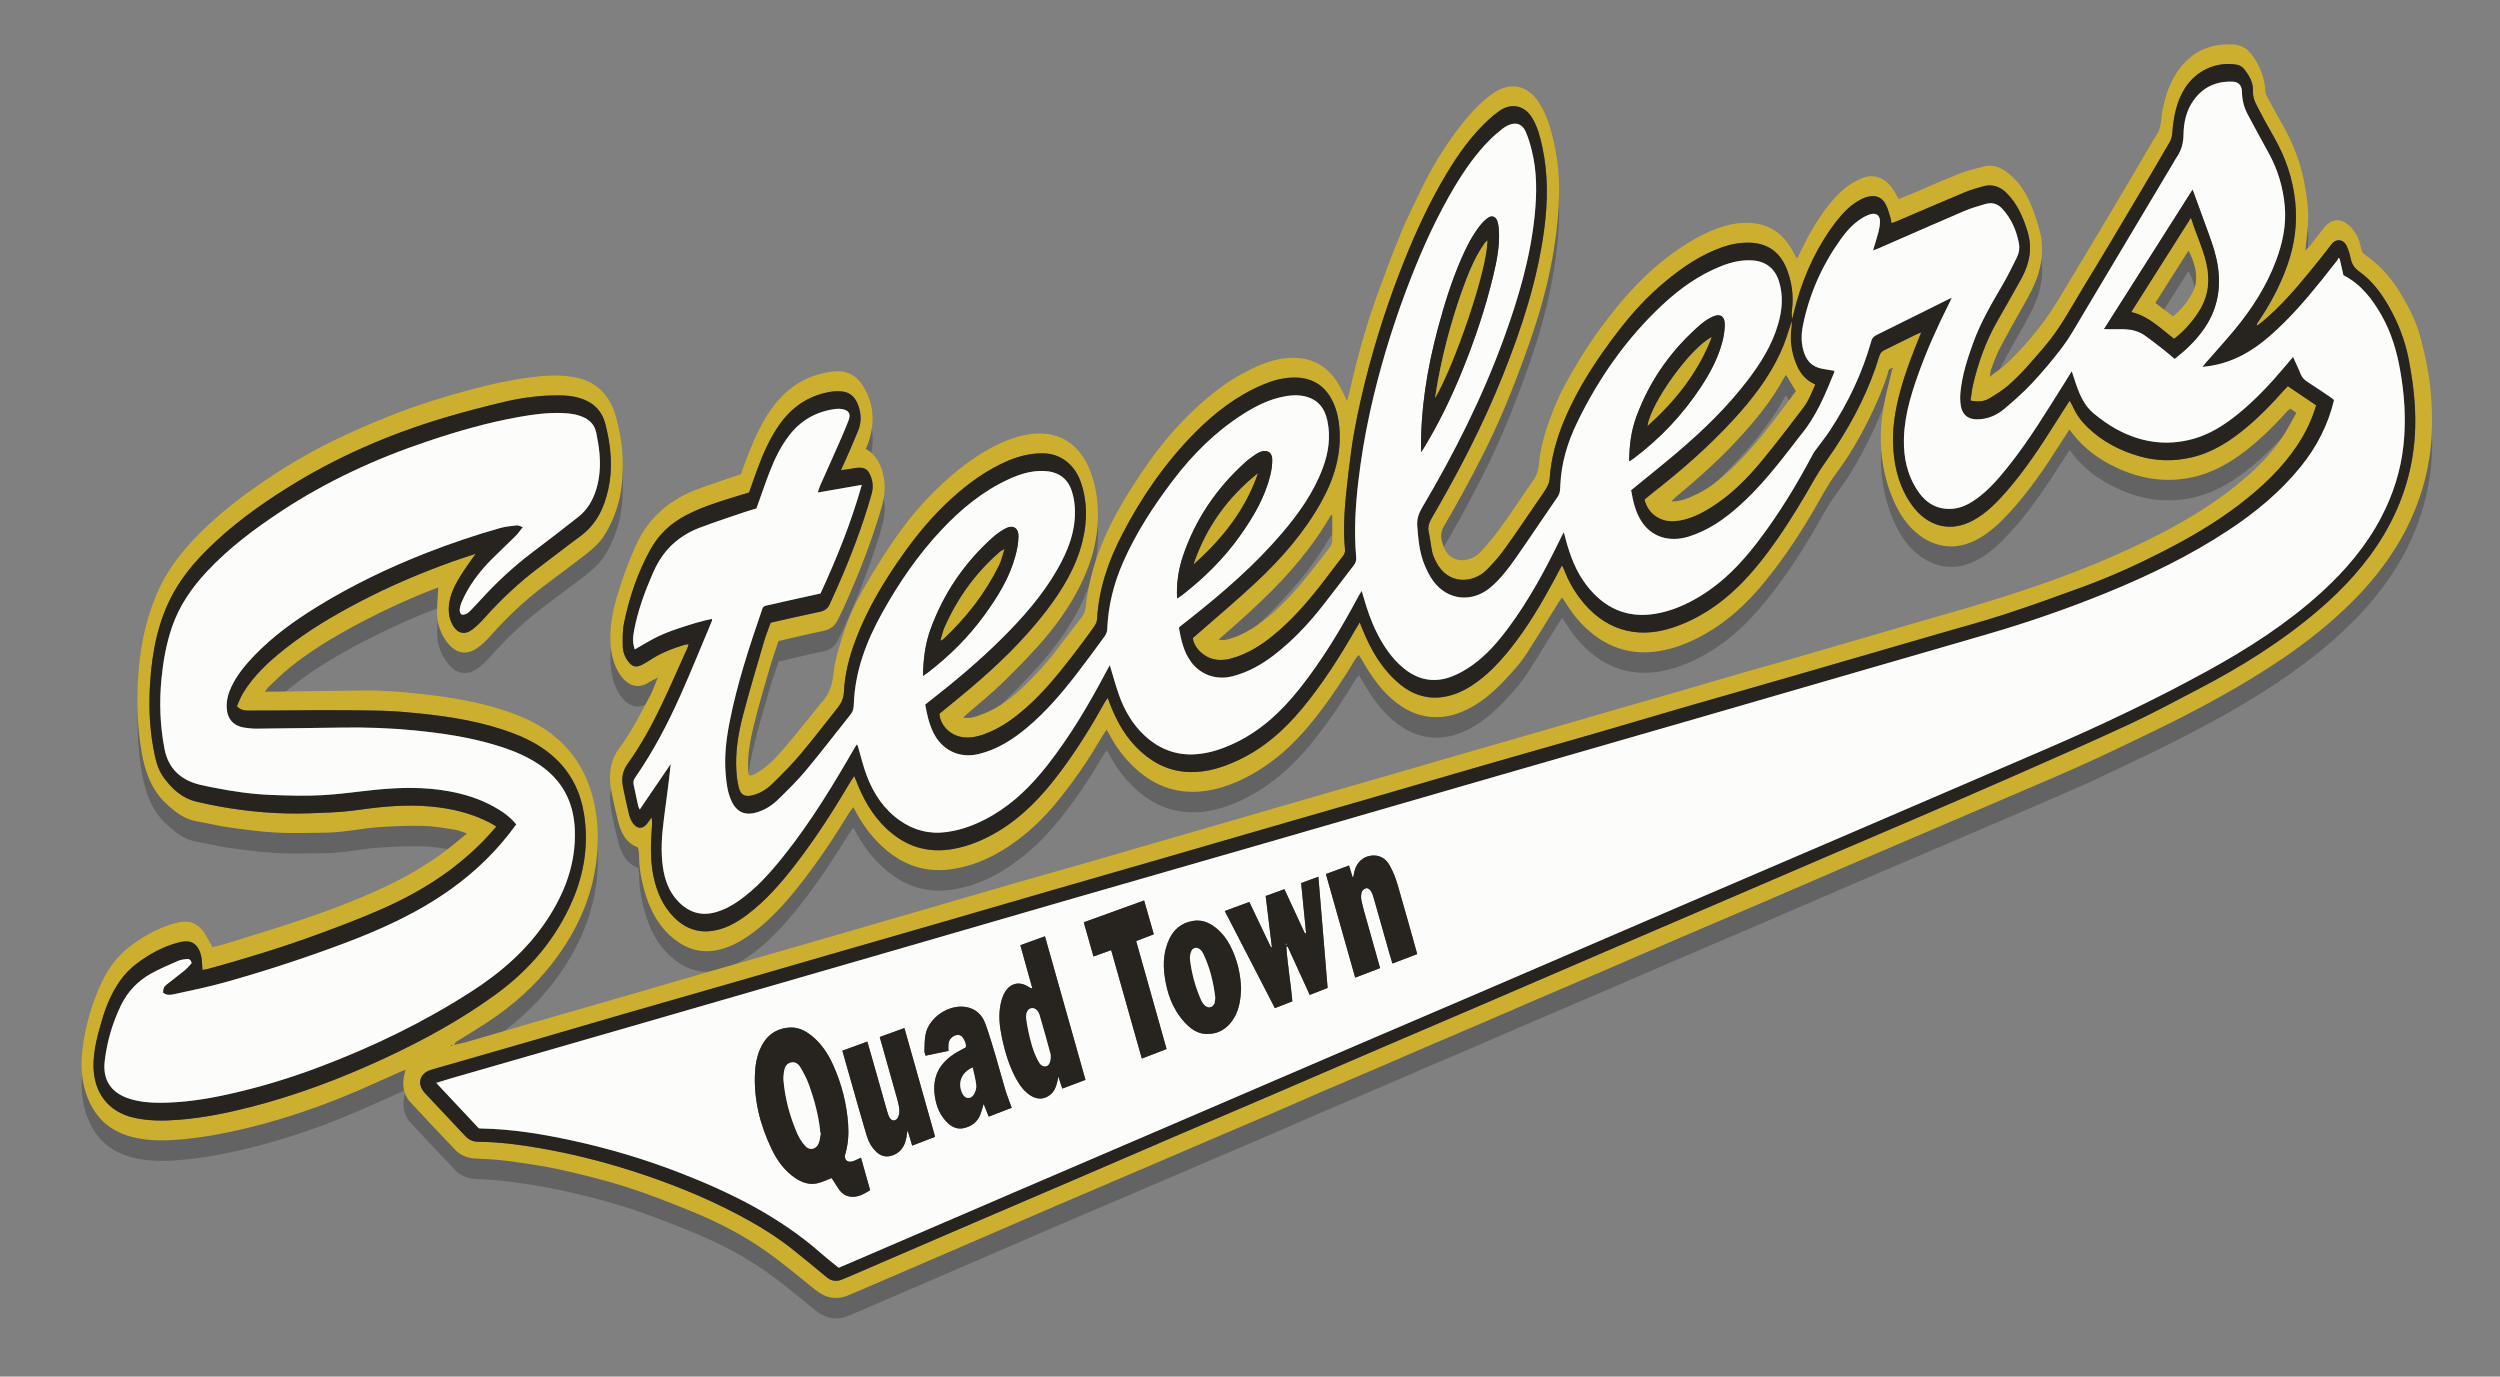 <?xml version="1.0" encoding="utf-8"?>
<!-- Generator: Adobe Illustrator 16.0.0, SVG Export Plug-In . SVG Version: 6.00 Build 0)  -->
<!DOCTYPE svg PUBLIC "-//W3C//DTD SVG 1.1//EN" "http://www.w3.org/Graphics/SVG/1.1/DTD/svg11.dtd">
<svg version="1.1" id="Layer_2_copy_2" xmlns="http://www.w3.org/2000/svg" xmlns:xlink="http://www.w3.org/1999/xlink" x="0px"
	 y="0px" width="244px" height="134.354px" viewBox="0 0 244 134.354" enable-background="new 0 0 244 134.354"
	 xml:space="preserve">
<rect x="0" y="0" width="244" height="134.354" fill="#808080" stroke="none"/>
<path opacity="0.3" fill-rule="evenodd" clip-rule="evenodd" fill="#231F20" d="M236.981,38.254
	c-0.208-1.181-0.474-2.355-0.793-3.512c-0.417-1.505-1.145-2.874-1.953-4.212c-0.89-1.475-2.017-2.706-3.425-3.68
	c-0.233-0.161-0.315-0.34-0.364-0.609c-0.145-0.795-0.457-1.52-1.037-2.11c-0.884-0.898-1.842-0.846-2.623,0.156
	c-0.43,0.551-0.852,1.107-1.286,1.654c-0.131,0.164-0.294,0.303-0.486,0.499c0.1-1.054,0.23-1.994,0.267-2.938
	c0.04-1.048-0.114-2.084-0.278-3.125c-0.36-2.298-1.179-4.413-2.339-6.414c-0.467-0.808-0.909-1.63-1.352-2.45
	c-0.091-0.167-0.191-0.354-0.198-0.537c-0.057-1.279-0.48-2.414-1.204-3.47c-0.491-0.716-1.105-1.126-1.966-1.169
	c-2.613-0.131-4.527,1.001-5.793,3.255c-0.703,1.253-1.03,2.626-1.204,4.046c-0.058,0.469-0.089,0.938-0.369,1.384
	c-0.856,1.364-1.644,2.771-2.462,4.159c-0.729,1.238-1.461,2.476-2.198,3.709c-1.345,2.25-2.686,4.503-4.045,6.745
	c-0.734,1.21-1.438,2.447-2.275,3.585c-1.149,1.564-2.424,3.038-3.852,4.362c-0.449,0.415-0.979,0.745-1.471,1.114
	c-0.015-0.015-0.029-0.031-0.044-0.046c0.036-0.208,0.041-0.428,0.114-0.621c0.249-0.654,0.472-1.323,0.795-1.939
	c0.729-1.395,1.501-2.765,2.275-4.135c0.593-1.049,1.189-2.091,1.54-3.258c0.394-1.313,0.481-2.65,0.176-3.97
	c-0.241-1.032-0.605-2.049-1.028-3.022c-0.447-1.036-1.088-1.97-1.976-2.704c-0.715-0.59-1.493-1.002-2.452-0.763
	c-0.808,0.203-1.625,0.396-2.396,0.7c-1.624,0.642-3.221,1.354-4.83,2.036c-0.368,0.156-0.74,0.304-1.124,0.461
	c-0.246-0.408-0.438-0.793-0.689-1.133c-0.614-0.833-1.695-1.444-2.917-0.896c-0.318,0.142-0.64,0.285-0.936,0.467
	c-0.903,0.561-1.64,1.31-2.295,2.136c-1.188,1.501-2.107,3.167-2.906,4.9c-0.046,0.102-0.103,0.199-0.156,0.304
	c-0.056-0.038-0.1-0.053-0.116-0.082c-0.121-0.221-0.235-0.445-0.356-0.667c-0.967-1.775-2.45-2.709-4.484-2.717
	c-1.308-0.005-2.529,0.372-3.707,0.897c-1.424,0.636-2.725,1.476-3.967,2.42c-1.744,1.327-3.278,2.862-4.68,4.534
	c-1.458,1.741-2.778,3.585-3.968,5.523c-0.986,1.608-1.899,3.251-2.585,5.011c-0.648,1.666-1.195,3.363-1.358,5.158
	c-0.054,0.605-0.23,1.147-0.596,1.659c-0.968,1.359-1.862,2.771-2.84,4.125c-0.691,0.958-1.417,1.904-2.223,2.767
	c-1.049,1.123-3.057,1.304-3.692-0.616c-0.203-0.609-0.317-1.196,0.061-1.84c0.994-1.689,1.942-3.406,2.86-5.138
	c1.4-2.645,2.673-5.353,3.77-8.135c0.86-2.185,1.684-4.389,2.393-6.624c0.749-2.365,1.346-4.773,1.741-7.234
	c0.276-1.73,0.454-3.464,0.488-5.209c0.033-1.671-0.105-3.342-0.466-4.977c-0.314-1.423-0.696-2.823-1.503-4.075
	c-1.062-1.648-2.733-2.036-4.361-0.953c-1.261,0.838-2.269,1.95-3.195,3.126c-1.554,1.972-2.865,4.101-3.951,6.367
	c-0.644,1.347-1.326,2.679-1.896,4.057c-0.794,1.917-1.522,3.864-2.235,5.813c-1.155,3.154-2.07,6.382-2.802,9.661
	c-0.075,0.338-0.175,0.672-0.282,1.083c-0.29-0.588-0.512-1.107-0.793-1.591c-0.958-1.652-2.369-2.577-4.311-2.63
	c-1.314-0.034-2.543,0.326-3.719,0.85c-2.872,1.275-5.241,3.248-7.389,5.496c-1.775,1.857-3.266,3.941-4.657,6.098
	c-1.224,1.896-2.313,3.86-3.152,5.962c-0.753,1.886-1.254,3.834-1.477,5.849c-0.045,0.406-0.154,0.749-0.402,1.066
	c-0.705,0.903-1.416,1.801-2.093,2.723c-1.176,1.604-2.513,3.059-3.971,4.407c-1.168,1.081-2.474,1.944-3.987,2.466
	c-0.456,0.158-0.927,0.305-1.528,0.179c0.256-0.222,0.43-0.371,0.604-0.522c1.025-0.891,2.086-1.744,3.064-2.683
	c1.219-1.171,2.403-2.384,3.54-3.633c1.663-1.827,3.112-3.81,4.225-6.031c1.167-2.332,1.819-4.764,1.721-7.393
	c-0.053-1.438-0.312-2.815-0.884-4.128c-0.971-2.229-2.764-3.447-5.11-3.316c-1.253,0.069-2.441,0.444-3.574,0.973
	c-2.043,0.954-3.827,2.291-5.479,3.81c-1.276,1.173-2.462,2.438-3.525,3.803c-0.762,0.979-1.47,2.002-2.143,3.043
	c-0.811,1.255-1.594,2.528-2.326,3.829c-0.839,1.492-1.512,3.066-2.002,4.708c-0.311,1.037-0.636,2.094-0.744,3.161
	c-0.114,1.129-0.396,2.117-1.186,2.938c-0.041,0.042-0.077,0.088-0.113,0.134c-1.177,1.444-2.325,2.914-3.542,4.325
	c-0.746,0.865-1.523,1.725-2.525,2.32c-0.258,0.154-0.509,0.354-0.839,0.316c-0.045-0.071-0.094-0.117-0.101-0.167
	c-0.021-0.174-0.033-0.349-0.039-0.522c-0.049-1.392,0.21-2.752,0.532-4.087c0.459-1.902,1.02-3.781,1.563-5.662
	c0.263-0.911,0.588-1.803,0.875-2.672c1.498-0.341,2.929-0.691,4.371-0.987c0.65-0.132,1.106-0.473,1.393-1.036
	c0.36-0.709,0.692-1.435,1.013-2.162c1.156-2.631,2.191-5.309,3.039-8.057c0.328-1.063,0.648-2.12,0.522-3.253
	c-0.128-1.151-0.474-2.2-1.393-2.979c-0.131-0.111-0.291-0.189-0.438-0.284c0.186-0.366,0.266-0.625,0.346-0.884
	c0.569-1.82,0.418-3.566-0.576-5.208c-0.642-1.062-1.613-1.59-2.84-1.467c-2.332,0.235-4.239,1.29-5.717,3.123
	c-1.199,1.487-1.975,3.197-2.671,4.951c-0.264,0.664-0.496,1.341-0.721,1.958c-1.402,0.479-2.747,0.919-4.077,1.401
	c-2.835,1.025-4.962,2.831-6.208,5.626c-0.697,1.563-1.284,3.161-1.774,4.801c-0.458,1.537-0.763,3.087-0.666,4.7
	c0.067,1.104,0.322,2.158,0.955,3.072c0.692,1.002,1.731,1.477,2.901,0.643c0.199-0.142,0.444-0.219,0.668-0.325
	c0.018,0.017,0.036,0.035,0.053,0.052c-0.24,0.568-0.442,1.157-0.729,1.7c-0.898,1.698-1.771,3.413-2.91,4.972
	c-0.194,0.265-0.39,0.537-0.527,0.833c-0.486,1.04-0.539,2.149-0.357,3.255c0.167,1.014,0.426,2.011,0.659,3.012
	c0.273,1.173,0.743,2.211,1.983,2.696c0.033,0.242,0.089,0.471,0.091,0.699c0.005,1.153,0.187,2.28,0.491,3.388
	c0.53,1.932,1.404,3.661,3.029,4.914c1.267,0.978,2.68,1.345,4.27,0.977c1.222-0.282,2.274-0.895,3.262-1.621
	c1.766-1.301,3.224-2.923,4.575-4.633c1.769-2.241,3.357-4.609,4.84-7.05c0.123-0.202,0.283-0.381,0.457-0.61
	c0.878,1.734,1.955,3.187,3.41,4.346c1.729,1.38,3.7,1.992,5.877,1.74c2.527-0.293,4.754-1.394,6.772-2.903
	c1.593-1.192,2.967-2.615,4.2-4.179c1.35-1.71,2.594-3.489,3.687-5.373c0.227-0.392,0.486-0.766,0.762-1.197
	c0.104,0.169,0.171,0.262,0.223,0.363c0.662,1.292,1.525,2.433,2.591,3.418c1.994,1.843,4.339,2.596,7.024,2.167
	c1.787-0.285,3.422-1.016,4.956-1.951c2.181-1.331,3.964-3.107,5.538-5.1c1.472-1.861,2.785-3.83,4.001-5.866
	c0.063-0.107,0.169-0.19,0.298-0.333c0.217,0.362,0.403,0.676,0.589,0.989c0.828,1.395,1.777,2.689,3.081,3.685
	c0.749,0.571,1.562,1.023,2.483,1.239c1.825,0.426,3.497-0.011,5.074-0.944c1.472-0.873,2.649-2.083,3.776-3.343
	c0.503-0.563,0.981-1.159,1.39-1.792c1.053-1.63,2.058-3.289,3.084-4.936c0.097-0.156,0.212-0.301,0.354-0.503
	c0.172,0.259,0.303,0.448,0.425,0.644c0.759,1.214,1.684,2.284,2.842,3.129c1.666,1.219,3.545,1.747,5.6,1.54
	c1.5-0.152,2.914-0.633,4.263-1.305c2.386-1.188,4.367-2.876,6.097-4.886c1.955-2.274,3.621-4.748,5.149-7.323
	c0.793-1.332,1.486-2.725,2.418-3.975c1.196-1.606,2.206-3.33,3.097-5.119c0.719-1.443,1.366-2.919,1.864-4.456
	c0.073-0.226,0.036-0.582,0.423-0.614c0.018,0.019,0.036,0.036,0.054,0.053c-0.104,0.433-0.204,0.866-0.316,1.299
	c-0.562,2.147-0.947,4.31-0.777,6.553c0.122,1.626,0.466,3.189,1.081,4.688c0.595,1.453,1.399,2.769,2.697,3.731
	c0.941,0.697,1.991,1.075,3.142,1.06c0.935-0.014,1.814-0.323,2.646-0.789c1.122-0.631,2.021-1.512,2.885-2.435
	c1.931-2.065,3.502-4.401,5.016-6.776c0.295-0.464,0.596-0.923,0.905-1.402c0.291,0.358,0.513,0.652,0.757,0.928
	c1.183,1.335,2.646,2.274,4.268,2.977c2.176,0.942,4.423,1.251,6.773,0.792c2.1-0.41,3.878-1.437,5.531-2.732
	c1.441-1.131,2.737-2.413,3.952-3.781c0.073-0.082,0.178-0.136,0.292-0.222c0.183,0.125,0.35,0.239,0.584,0.399
	c-0.48,0.841-0.889,1.658-1.393,2.41c-1.011,1.511-2.274,2.805-3.646,3.987c-2.544,2.192-5.392,3.937-8.366,5.471
	c-3.855,1.988-7.864,3.613-11.965,5.029c-2.974,1.028-5.98,1.938-9.004,2.798c-3.022,0.86-6.038,1.747-9.056,2.624
	c-1.936,0.563-3.871,1.134-5.81,1.691c-1.49,0.43-2.987,0.84-4.478,1.271c-2.088,0.604-4.17,1.223-6.258,1.827
	c-2.461,0.712-4.924,1.413-7.385,2.123c-2.126,0.614-4.247,1.238-6.373,1.851c-2.869,0.829-5.742,1.65-8.613,2.478
	c-1.454,0.419-2.904,0.85-4.356,1.27c-1.751,0.508-3.505,1.01-5.257,1.517c-2.291,0.662-4.58,1.325-6.871,1.988
	c-1.641,0.476-3.279,0.954-4.919,1.428c-2.927,0.847-5.855,1.69-8.781,2.538c-1.845,0.535-3.687,1.082-5.532,1.611
	c-2.275,0.652-4.556,1.286-6.83,1.942c-2.758,0.795-5.512,1.606-8.269,2.408c-3.055,0.889-6.111,1.773-9.167,2.658
	c-1.901,0.55-3.802,1.104-5.704,1.65c-2.294,0.659-4.59,1.31-6.883,1.972c-2.274,0.656-4.544,1.327-6.817,1.985
	c-3.411,0.986-6.824,1.964-10.234,2.95c-2.235,0.647-4.467,1.31-6.702,1.956c-0.374,0.108-0.76,0.177-1.14,0.264
	c0.063-0.185,0.156-0.28,0.266-0.349c0.675-0.421,1.354-0.834,2.031-1.253c2.506-1.554,4.793-3.364,6.697-5.64
	c1.406-1.681,2.584-3.491,3.459-5.502c1.165-2.678,1.695-5.462,1.54-8.387c-0.077-1.449-0.335-2.848-0.824-4.21
	c-0.727-2.024-1.944-3.689-3.646-5.002c-1.451-1.118-3.111-1.816-4.837-2.372c-2.503-0.806-5.085-1.224-7.689-1.514
	c-1.95-0.218-3.905-0.389-5.869-0.366c-2.938,0.032-5.875,0.078-8.811,0.117c-0.225,0.004-0.45,0-0.793,0
	c0.172-0.224,0.247-0.354,0.352-0.452c0.638-0.598,1.259-1.219,1.932-1.773c1.696-1.401,3.549-2.576,5.463-3.654
	c2.32-1.305,4.711-2.465,7.163-3.501c0.67-0.284,1.354-0.533,2.022-0.795c-0.045,0.872-0.119,1.677-0.122,2.482
	c-0.003,1.041,0.342,2.006,0.953,2.827c0.863,1.161,1.912,1.328,2.937,0.631c0.522-0.354,0.98-0.826,1.403-1.301
	c1.555-1.748,3.25-3.341,5.109-4.758c1.236-0.942,2.494-1.854,3.724-2.802c0.848-0.653,1.699-1.323,2.263-2.252
	c1.015-1.671,1.577-3.499,1.692-5.451c0.087-1.478,0.046-2.955-0.249-4.411c-0.153-0.758-0.305-1.527-0.576-2.248
	c-0.682-1.814-1.993-2.919-3.926-3.248c-1.435-0.244-2.873-0.15-4.299,0.037c-1.944,0.256-3.857,0.682-5.75,1.189
	c-2.663,0.713-5.294,1.532-7.855,2.55c-1.927,0.768-3.834,1.599-5.695,2.513c-2.565,1.258-5.009,2.735-7.353,4.379
	c-2.554,1.792-4.944,3.763-6.986,6.137c-1.163,1.354-2.103,2.842-2.796,4.48c-1.116,2.641-1.623,5.426-1.783,8.268
	c-0.13,2.311-0.049,4.621,0.333,6.915c0.325,1.956,0.929,3.767,2.428,5.172c0.86,0.807,1.762,1.511,2.973,1.717
	c1.032,0.174,2.049,0.438,3.084,0.582c1.535,0.216,3.076,0.431,4.622,0.515c1.611,0.088,3.23,0.031,4.845,0.013
	c0.64-0.008,1.281-0.064,1.917-0.137c1.079-0.124,2.15-0.332,3.23-0.402c1.473-0.099,2.953-0.162,4.428-0.126
	c1.041,0.025,2.08,0.224,3.114,0.38c0.345,0.052,0.674,0.21,1.134,0.36c-0.78,0.636-1.435,1.206-2.128,1.727
	c-1.838,1.378-3.821,2.521-5.899,3.498c-2.743,1.29-5.578,2.351-8.449,3.309c-2.318,0.775-4.659,1.483-6.993,2.21
	c-0.473,0.147-0.959,0.249-1.376,0.355c-0.304-0.544-0.524-1.02-0.817-1.444c-0.616-0.891-1.472-1.23-2.538-0.97
	c-1.686,0.411-3.179,1.215-4.565,2.242c-1.231,0.914-2.15,2.089-2.806,3.45c-1.035,2.145-1.692,4.408-1.963,6.785
	c-0.163,1.431-0.102,2.823,0.354,4.198c0.735,2.216,2.184,3.661,4.464,4.254c1.764,0.459,3.548,0.378,5.328,0.2
	c1.716-0.171,3.41-0.489,5.096-0.87c3.437-0.776,6.773-1.857,10.035-3.168c1.979-0.797,3.914-1.707,5.87-2.563
	c0.111-0.049,0.23-0.082,0.391-0.137c-0.067,0.276-0.128,0.479-0.164,0.685c-0.155,0.911-0.001,1.77,0.627,2.455
	c1.444,1.575,2.922,3.119,4.397,4.667c0.518,0.543,1.171,0.799,1.925,0.84c1.027,0.055,2.058,0.089,3.075,0.228
	c1.727,0.236,3.461,0.467,5.161,0.843c2.176,0.482,4.347,1.02,6.47,1.691c2.105,0.664,4.166,1.484,6.216,2.311
	c2.634,1.061,5.168,2.346,7.489,3.985c1.662,1.173,3.223,2.492,4.811,3.77c1.019,0.82,2.101,1.018,3.306,0.487
	c0.533-0.235,1.072-0.455,1.607-0.686c3.44-1.481,6.881-2.962,10.321-4.446c2.656-1.146,5.308-2.305,7.966-3.446
	c3.192-1.37,6.389-2.729,9.583-4.095c2.141-0.915,4.28-1.838,6.422-2.754c1.802-0.771,3.609-1.532,5.409-2.31
	c1.694-0.73,3.38-1.481,5.073-2.211c1.729-0.744,3.466-1.47,5.194-2.211c1.536-0.658,3.063-1.333,4.598-1.991
	c1.801-0.774,3.607-1.537,5.408-2.311c1.82-0.781,3.635-1.575,5.454-2.357c2.319-0.995,4.643-1.981,6.96-2.978
	c2.392-1.027,4.775-2.067,7.165-3.095c2.64-1.134,5.285-2.254,7.925-3.388c3.141-1.351,6.276-2.711,9.417-4.061
	c2.872-1.232,5.748-2.456,8.621-3.685c2.48-1.063,4.962-2.122,7.438-3.19c2.034-0.876,4.072-1.741,6.089-2.652
	c1.788-0.807,3.551-1.664,5.32-2.509c4.229-2.018,8.387-4.163,12.338-6.693c2.129-1.362,4.177-2.825,6.095-4.478
	c1.92-1.654,3.693-3.436,5.214-5.471c1.323-1.769,2.419-3.659,3.236-5.709c1.048-2.623,1.596-5.345,1.618-8.178
	C237.382,41.722,237.284,39.979,236.981,38.254z M214.297,29.72c-0.081,0.493-0.393,0.962-0.653,1.411
	c-0.392,0.673-0.932,1.227-1.547,1.758c-0.608-0.463-1.157-0.88-1.738-1.323c1.074-1.693,2.134-3.365,3.238-5.107
	C214.149,27.548,214.481,28.601,214.297,29.72z M174.396,41.363c-1.692,2.247-3.383,4.497-5.446,6.427
	c-1.009,0.943-2.064,1.834-3.323,2.432c-0.747,0.354-1.498,0.733-2.5,0.718c0.188-0.191,0.288-0.315,0.408-0.414
	c2.132-1.753,4.184-3.593,6.063-5.617c1.731-1.866,3.341-3.829,4.555-6.084c0.042-0.081,0.108-0.149,0.172-0.232
	c0.314,0.526,0.612,1.023,0.95,1.587C174.99,40.563,174.696,40.966,174.396,41.363z M130.019,54.854
	c-0.003,0.177-0.095,0.378-0.205,0.523c-1.218,1.606-2.436,3.212-3.806,4.699c-1.14,1.234-2.358,2.361-3.78,3.255
	c-0.773,0.485-1.6,0.88-2.496,1.095c-0.25,0.059-0.517,0.046-0.806,0.003c4.18-3.612,8.218-7.32,10.991-12.181
	c0.037,0.02,0.075,0.038,0.111,0.058C130.028,53.154,130.041,54.004,130.019,54.854z M44.038,104.075
	c-0.009-0.024-0.02-0.048-0.023-0.072C44.019,104.027,44.029,104.051,44.038,104.075c0.032-0.013,0.065-0.026,0.097-0.039
	C44.103,104.049,44.07,104.063,44.038,104.075z"/>
<g>
	<g>
		<path fill-rule="evenodd" clip-rule="evenodd" fill="#CDAF2F" d="M64.112,66.2c-0.224,0.106-0.469,0.184-0.668,0.325
			c-1.169,0.834-2.209,0.359-2.901-0.643c-0.632-0.914-0.888-1.968-0.955-3.072c-0.097-1.613,0.207-3.163,0.666-4.7
			c0.49-1.64,1.077-3.238,1.774-4.801c1.246-2.795,3.374-4.601,6.208-5.626c1.33-0.482,2.675-0.922,4.077-1.401
			c0.226-0.617,0.457-1.294,0.721-1.958c0.697-1.754,1.472-3.464,2.671-4.951c1.478-1.833,3.385-2.888,5.717-3.123
			c1.227-0.123,2.199,0.405,2.84,1.467c0.994,1.642,1.145,3.388,0.576,5.208c-0.081,0.259-0.161,0.518-0.346,0.884
			c0.147,0.095,0.307,0.173,0.438,0.284c0.919,0.778,1.265,1.827,1.393,2.979c0.126,1.133-0.194,2.19-0.522,3.253
			c-0.848,2.748-1.882,5.426-3.039,8.057c-0.321,0.728-0.653,1.453-1.013,2.162c-0.287,0.563-0.742,0.904-1.393,1.036
			c-1.441,0.296-2.873,0.646-4.371,0.987c-0.287,0.869-0.612,1.761-0.875,2.672c-0.544,1.881-1.104,3.76-1.563,5.662
			c-0.322,1.335-0.581,2.695-0.532,4.087c0.006,0.174,0.018,0.349,0.039,0.522c0.007,0.05,0.056,0.096,0.101,0.167
			c0.33,0.037,0.581-0.162,0.839-0.316c1.002-0.596,1.779-1.455,2.525-2.32c1.217-1.411,2.365-2.881,3.542-4.325
			c0.037-0.046,0.073-0.092,0.113-0.134c0.79-0.821,1.072-1.81,1.186-2.938c0.108-1.067,0.433-2.124,0.744-3.161
			c0.49-1.642,1.163-3.216,2.002-4.708c0.731-1.301,1.515-2.574,2.326-3.829c0.673-1.041,1.381-2.063,2.143-3.043
			c1.063-1.365,2.249-2.63,3.525-3.803c1.652-1.519,3.436-2.855,5.479-3.81c1.132-0.528,2.32-0.903,3.574-0.973
			c2.346-0.131,4.139,1.088,5.11,3.316c0.572,1.313,0.831,2.69,0.884,4.128c0.098,2.629-0.554,5.061-1.721,7.393
			c-1.112,2.222-2.562,4.204-4.225,6.031c-1.137,1.249-2.321,2.462-3.54,3.633c-0.978,0.938-2.039,1.792-3.064,2.683
			c-0.174,0.151-0.348,0.301-0.604,0.522c0.601,0.126,1.072-0.021,1.528-0.179c1.513-0.521,2.819-1.385,3.987-2.466
			c1.458-1.349,2.794-2.803,3.971-4.407c0.677-0.922,1.388-1.819,2.093-2.723c0.248-0.317,0.357-0.66,0.402-1.066
			c0.222-2.015,0.724-3.963,1.477-5.849c0.839-2.102,1.928-4.066,3.152-5.962c1.392-2.156,2.882-4.24,4.657-6.098
			c2.148-2.248,4.518-4.221,7.389-5.496c1.176-0.523,2.404-0.884,3.719-0.85c1.941,0.053,3.353,0.978,4.311,2.63
			c0.281,0.483,0.503,1.003,0.793,1.591c0.107-0.411,0.207-0.745,0.282-1.083c0.731-3.279,1.646-6.507,2.802-9.661
			c0.713-1.949,1.441-3.896,2.235-5.813c0.57-1.378,1.253-2.71,1.896-4.057c1.086-2.267,2.397-4.396,3.951-6.367
			c0.927-1.176,1.935-2.288,3.195-3.126c1.628-1.083,3.3-0.695,4.361,0.953c0.807,1.252,1.188,2.652,1.503,4.075
			c0.36,1.635,0.499,3.306,0.466,4.977c-0.034,1.745-0.212,3.479-0.488,5.209c-0.396,2.461-0.992,4.869-1.741,7.234
			c-0.709,2.235-1.532,4.439-2.393,6.624c-1.097,2.782-2.369,5.49-3.77,8.135c-0.918,1.731-1.866,3.448-2.86,5.138
			c-0.378,0.644-0.264,1.23-0.061,1.84c0.636,1.92,2.644,1.739,3.692,0.616c0.806-0.862,1.531-1.809,2.223-2.767
			c0.978-1.354,1.872-2.766,2.84-4.125c0.365-0.512,0.542-1.054,0.596-1.659c0.163-1.795,0.71-3.492,1.358-5.158
			c0.686-1.76,1.599-3.402,2.585-5.011c1.189-1.938,2.51-3.782,3.968-5.523c1.401-1.672,2.936-3.207,4.68-4.534
			c1.242-0.944,2.543-1.784,3.967-2.42c1.178-0.525,2.399-0.902,3.707-0.897c2.034,0.008,3.518,0.941,4.484,2.717
			c0.121,0.222,0.235,0.446,0.356,0.667c0.017,0.029,0.061,0.044,0.116,0.082c0.054-0.104,0.11-0.202,0.156-0.304
			c0.799-1.733,1.718-3.399,2.906-4.9c0.655-0.826,1.392-1.575,2.295-2.136c0.296-0.182,0.617-0.325,0.936-0.467
			c1.222-0.548,2.303,0.063,2.917,0.896c0.251,0.34,0.443,0.725,0.689,1.133c0.384-0.157,0.756-0.305,1.124-0.461
			c1.609-0.682,3.206-1.395,4.83-2.036c0.771-0.305,1.589-0.497,2.396-0.7c0.959-0.239,1.737,0.173,2.452,0.763
			c0.888,0.734,1.528,1.668,1.976,2.704c0.423,0.974,0.787,1.99,1.028,3.022c0.306,1.319,0.218,2.656-0.176,3.97
			c-0.351,1.167-0.947,2.209-1.54,3.258c-0.774,1.37-1.547,2.74-2.275,4.135c-0.323,0.616-0.546,1.285-0.795,1.939
			c-0.073,0.193-0.078,0.413-0.114,0.621c-0.011,0.038-0.021,0.076-0.028,0.114c0.022-0.022,0.048-0.046,0.072-0.068
			c0.491-0.369,1.021-0.699,1.471-1.114c1.428-1.324,2.702-2.798,3.852-4.362c0.837-1.138,1.541-2.375,2.275-3.585
			c1.359-2.242,2.7-4.495,4.045-6.745c0.737-1.233,1.469-2.471,2.198-3.709c0.818-1.388,1.605-2.795,2.462-4.159
			c0.28-0.446,0.312-0.915,0.369-1.384c0.174-1.42,0.501-2.793,1.204-4.046c1.266-2.254,3.18-3.386,5.793-3.255
			c0.86,0.043,1.475,0.453,1.966,1.169c0.724,1.056,1.147,2.19,1.204,3.47c0.007,0.183,0.107,0.37,0.198,0.537
			c0.442,0.82,0.885,1.643,1.352,2.45c1.16,2.001,1.979,4.116,2.339,6.414c0.164,1.041,0.318,2.077,0.278,3.125
			c-0.036,0.944-0.167,1.885-0.267,2.938c0.192-0.196,0.355-0.335,0.486-0.499c0.435-0.547,0.856-1.104,1.286-1.654
			c0.781-1.002,1.739-1.055,2.623-0.156c0.58,0.591,0.893,1.315,1.037,2.11c0.049,0.27,0.131,0.448,0.364,0.609
			c1.408,0.974,2.535,2.205,3.425,3.68c0.809,1.338,1.536,2.707,1.953,4.212c0.319,1.156,0.585,2.331,0.793,3.512
			c0.303,1.725,0.4,3.468,0.387,5.223c-0.022,2.833-0.57,5.555-1.618,8.178c-0.817,2.05-1.913,3.94-3.236,5.709
			c-1.521,2.035-3.294,3.816-5.214,5.471c-1.918,1.652-3.966,3.115-6.095,4.478c-3.951,2.53-8.109,4.676-12.338,6.693
			c-1.77,0.845-3.532,1.702-5.32,2.509c-2.017,0.911-4.055,1.776-6.089,2.652c-2.477,1.068-4.958,2.128-7.438,3.19
			c-2.873,1.229-5.749,2.452-8.621,3.685c-3.141,1.35-6.276,2.71-9.417,4.061c-2.64,1.134-5.285,2.254-7.925,3.388
			c-2.39,1.027-4.773,2.067-7.165,3.095c-2.317,0.996-4.641,1.982-6.96,2.978c-1.819,0.782-3.634,1.576-5.454,2.357
			c-1.801,0.773-3.607,1.536-5.408,2.311c-1.534,0.658-3.062,1.333-4.598,1.991c-1.729,0.741-3.465,1.467-5.194,2.211
			c-1.693,0.729-3.379,1.48-5.073,2.211c-1.8,0.777-3.607,1.538-5.409,2.31c-2.142,0.916-4.281,1.839-6.422,2.754
			c-3.194,1.366-6.391,2.725-9.583,4.095c-2.658,1.142-5.31,2.3-7.966,3.446c-3.439,1.484-6.88,2.965-10.321,4.446
			c-0.535,0.23-1.074,0.45-1.607,0.686c-1.206,0.53-2.288,0.333-3.306-0.487c-1.588-1.277-3.149-2.597-4.811-3.77
			c-2.321-1.64-4.855-2.925-7.489-3.985c-2.05-0.826-4.11-1.646-6.216-2.311c-2.123-0.672-4.294-1.209-6.47-1.691
			c-1.7-0.376-3.434-0.606-5.161-0.843c-1.017-0.139-2.048-0.173-3.075-0.228c-0.754-0.041-1.407-0.297-1.925-0.84
			c-1.475-1.548-2.953-3.092-4.397-4.667c-0.628-0.686-0.782-1.544-0.627-2.455c0.036-0.206,0.097-0.408,0.164-0.685
			c-0.161,0.055-0.279,0.088-0.391,0.137c-1.956,0.856-3.89,1.767-5.87,2.563c-3.262,1.311-6.599,2.392-10.035,3.168
			c-1.687,0.381-3.38,0.699-5.096,0.87c-1.779,0.178-3.564,0.259-5.328-0.2c-2.281-0.593-3.729-2.038-4.464-4.254
			c-0.457-1.375-0.517-2.768-0.354-4.198c0.271-2.377,0.928-4.641,1.963-6.785c0.656-1.361,1.575-2.536,2.806-3.45
			c1.386-1.027,2.879-1.831,4.565-2.242c1.066-0.261,1.922,0.079,2.538,0.97c0.293,0.425,0.513,0.9,0.817,1.444
			c0.417-0.106,0.903-0.208,1.376-0.355c2.334-0.727,4.674-1.435,6.993-2.21c2.871-0.958,5.707-2.019,8.449-3.309
			c2.078-0.978,4.061-2.12,5.899-3.498c0.693-0.521,1.349-1.091,2.128-1.727c-0.46-0.15-0.789-0.309-1.134-0.36
			c-1.034-0.156-2.073-0.354-3.114-0.38c-1.475-0.036-2.955,0.027-4.428,0.126c-1.081,0.07-2.152,0.278-3.23,0.402
			c-0.636,0.072-1.277,0.129-1.917,0.137c-1.615,0.019-3.234,0.075-4.845-0.013c-1.545-0.084-3.086-0.299-4.622-0.515
			c-1.035-0.145-2.053-0.408-3.084-0.582c-1.21-0.206-2.112-0.91-2.973-1.717c-1.499-1.405-2.103-3.216-2.428-5.172
			c-0.382-2.294-0.463-4.604-0.333-6.915c0.16-2.842,0.667-5.627,1.783-8.268c0.693-1.639,1.633-3.127,2.796-4.48
			c2.042-2.374,4.432-4.345,6.986-6.137c2.343-1.644,4.787-3.121,7.353-4.379c1.861-0.914,3.768-1.745,5.695-2.513
			c2.561-1.018,5.192-1.837,7.855-2.55c1.894-0.508,3.807-0.934,5.75-1.189c1.426-0.188,2.864-0.281,4.299-0.037
			c1.933,0.329,3.245,1.434,3.926,3.248c0.271,0.721,0.423,1.49,0.576,2.248c0.295,1.456,0.336,2.934,0.249,4.411
			c-0.115,1.952-0.677,3.78-1.692,5.451c-0.564,0.929-1.416,1.599-2.263,2.252c-1.229,0.948-2.487,1.859-3.724,2.802
			c-1.859,1.417-3.555,3.01-5.109,4.758c-0.423,0.475-0.881,0.946-1.403,1.301c-1.025,0.697-2.074,0.53-2.937-0.631
			c-0.611-0.821-0.957-1.786-0.953-2.827c0.003-0.806,0.077-1.61,0.122-2.482c-0.668,0.262-1.353,0.511-2.022,0.795
			c-2.452,1.036-4.843,2.196-7.163,3.501c-1.914,1.078-3.767,2.253-5.463,3.654c-0.673,0.555-1.293,1.176-1.932,1.773
			c-0.105,0.099-0.18,0.229-0.352,0.452c0.343,0,0.568,0.004,0.793,0c2.937-0.039,5.874-0.085,8.811-0.117
			c1.964-0.022,3.919,0.148,5.869,0.366c2.604,0.29,5.186,0.708,7.689,1.514c1.727,0.556,3.386,1.254,4.837,2.372
			c1.702,1.313,2.919,2.978,3.646,5.002c0.489,1.362,0.748,2.761,0.824,4.21c0.155,2.925-0.375,5.709-1.54,8.387
			c-0.875,2.011-2.053,3.821-3.459,5.502c-1.904,2.275-4.191,4.086-6.697,5.64c-0.676,0.419-1.356,0.832-2.031,1.253
			c-0.11,0.068-0.204,0.164-0.266,0.349c0.38-0.087,0.766-0.155,1.14-0.264c2.235-0.646,4.467-1.309,6.702-1.956
			c3.41-0.986,6.824-1.964,10.234-2.95c2.273-0.658,4.543-1.329,6.817-1.985c2.292-0.662,4.589-1.313,6.883-1.972
			c1.902-0.547,3.803-1.101,5.704-1.65c3.056-0.885,6.112-1.77,9.167-2.658c2.757-0.802,5.511-1.613,8.269-2.408
			c2.274-0.656,4.555-1.29,6.83-1.942c1.846-0.529,3.688-1.076,5.532-1.611c2.926-0.848,5.854-1.691,8.781-2.538
			c1.64-0.474,3.279-0.952,4.919-1.428c2.291-0.663,4.58-1.326,6.871-1.988c1.752-0.507,3.506-1.009,5.257-1.517
			c1.452-0.42,2.902-0.851,4.356-1.27c2.871-0.827,5.744-1.648,8.613-2.478c2.126-0.612,4.247-1.236,6.373-1.851
			c2.461-0.71,4.924-1.411,7.385-2.123c2.088-0.604,4.17-1.224,6.258-1.827c1.49-0.431,2.987-0.841,4.478-1.271
			c1.938-0.558,3.874-1.128,5.81-1.691c3.018-0.877,6.033-1.764,9.056-2.624c3.023-0.86,6.03-1.77,9.004-2.798
			c4.101-1.416,8.109-3.041,11.965-5.029c2.975-1.534,5.822-3.278,8.366-5.471c1.372-1.183,2.636-2.477,3.646-3.987
			c0.504-0.752,0.912-1.569,1.393-2.41c-0.234-0.16-0.401-0.274-0.584-0.399c-0.114,0.086-0.219,0.14-0.292,0.222
			c-1.215,1.368-2.511,2.65-3.952,3.781c-1.653,1.296-3.432,2.322-5.531,2.732c-2.351,0.459-4.598,0.15-6.773-0.792
			c-1.622-0.702-3.085-1.642-4.268-2.977c-0.244-0.275-0.466-0.569-0.757-0.928c-0.31,0.479-0.61,0.938-0.905,1.402
			c-1.514,2.375-3.085,4.711-5.016,6.776c-0.864,0.923-1.763,1.804-2.885,2.435c-0.832,0.466-1.712,0.775-2.646,0.789
			c-1.15,0.016-2.2-0.362-3.142-1.06c-1.298-0.963-2.103-2.278-2.697-3.731c-0.615-1.498-0.959-3.062-1.081-4.688
			c-0.17-2.243,0.216-4.405,0.777-6.553c0.112-0.433,0.212-0.866,0.316-1.299c0.02-0.025,0.039-0.053,0.061-0.078
			c-0.038,0.009-0.076,0.018-0.114,0.025c-0.387,0.032-0.35,0.389-0.423,0.614c-0.498,1.537-1.146,3.013-1.864,4.456
			c-0.891,1.789-1.9,3.513-3.097,5.119c-0.932,1.25-1.625,2.643-2.418,3.975c-1.528,2.575-3.194,5.049-5.149,7.323
			c-1.729,2.01-3.711,3.697-6.097,4.886c-1.349,0.672-2.763,1.152-4.263,1.305c-2.055,0.207-3.934-0.321-5.6-1.54
			c-1.158-0.845-2.083-1.915-2.842-3.129c-0.122-0.195-0.253-0.385-0.425-0.644c-0.143,0.202-0.258,0.347-0.354,0.503
			c-1.026,1.646-2.031,3.306-3.084,4.936c-0.408,0.633-0.887,1.229-1.39,1.792c-1.127,1.26-2.305,2.47-3.776,3.343
			c-1.577,0.934-3.249,1.37-5.074,0.944c-0.922-0.216-1.734-0.668-2.483-1.239c-1.304-0.995-2.253-2.29-3.081-3.685
			c-0.186-0.313-0.372-0.627-0.589-0.989c-0.129,0.143-0.234,0.226-0.298,0.333c-1.216,2.036-2.529,4.005-4.001,5.866
			c-1.574,1.992-3.357,3.769-5.538,5.1c-1.534,0.936-3.168,1.666-4.956,1.951c-2.685,0.429-5.031-0.324-7.024-2.167
			c-1.066-0.985-1.929-2.126-2.591-3.418c-0.051-0.102-0.118-0.194-0.223-0.363c-0.276,0.432-0.535,0.806-0.762,1.197
			c-1.093,1.884-2.337,3.663-3.687,5.373c-1.233,1.563-2.607,2.986-4.2,4.179c-2.019,1.51-4.245,2.61-6.772,2.903
			c-2.177,0.252-4.148-0.36-5.877-1.74c-1.456-1.159-2.532-2.611-3.41-4.346c-0.174,0.229-0.334,0.408-0.457,0.61
			c-1.483,2.44-3.071,4.809-4.84,7.05c-1.351,1.71-2.809,3.332-4.575,4.633c-0.988,0.727-2.041,1.339-3.262,1.621
			c-1.59,0.368-3.003,0.001-4.27-0.977c-1.625-1.253-2.499-2.982-3.029-4.914c-0.305-1.107-0.486-2.234-0.491-3.388
			c-0.001-0.229-0.058-0.457-0.091-0.699c-1.24-0.485-1.71-1.523-1.983-2.696c-0.233-1.001-0.492-1.998-0.659-3.012
			c-0.182-1.105-0.129-2.215,0.357-3.255c0.138-0.296,0.333-0.568,0.527-0.833c1.139-1.559,2.012-3.273,2.91-4.972
			c0.288-0.543,0.489-1.132,0.729-1.7c0.01-0.041,0.021-0.083,0.031-0.126C64.168,66.15,64.14,66.176,64.112,66.2z M226.057,39.557
			c-0.415,1.422-1.033,2.691-1.821,3.878c-1.523,2.296-3.507,4.147-5.678,5.81c-2.338,1.792-4.882,3.258-7.498,4.598
			c-2.512,1.287-5.084,2.443-7.731,3.417c-2.516,0.925-5.038,1.835-7.584,2.667c-2.142,0.701-4.321,1.285-6.486,1.914
			c-4.832,1.405-9.664,2.809-14.498,4.205c-3.508,1.013-7.021,2.009-10.529,3.024c-2.835,0.821-5.663,1.673-8.498,2.492
			c-3.64,1.052-7.286,2.078-10.926,3.128c-3.676,1.062-7.346,2.142-11.02,3.207c-3.229,0.937-6.459,1.863-9.688,2.797
			c-3.488,1.009-6.976,2.026-10.466,3.034c-3.676,1.063-7.356,2.116-11.033,3.18c-3.452,0.998-6.901,2.009-10.354,3.008
			c-3.788,1.096-7.578,2.183-11.366,3.276c-2.949,0.852-5.896,1.712-8.845,2.563c-3.827,1.103-7.657,2.194-11.483,3.299
			c-2.875,0.831-5.743,1.681-8.617,2.513c-3.265,0.947-6.534,1.879-9.799,2.826c-1.206,0.351-1.492,1.405-0.637,2.319
			c1.302,1.392,2.617,2.771,3.915,4.166c0.357,0.384,0.771,0.554,1.291,0.559c2.027,0.015,4.035,0.28,6.026,0.628
			c3.45,0.601,6.832,1.486,10.15,2.606c3.505,1.182,6.904,2.614,10.143,4.411c1.566,0.868,3.069,1.835,4.466,2.96
			c1.075,0.864,2.143,1.738,3.204,2.621c0.474,0.394,0.979,0.429,1.525,0.203c0.287-0.117,0.573-0.241,0.858-0.363
			c3.498-1.509,6.994-3.022,10.493-4.526c3.732-1.605,7.469-3.2,11.201-4.803c3.519-1.512,7.033-3.032,10.551-4.544
			c3-1.287,6.006-2.562,9.005-3.849c3.483-1.495,6.961-3.001,10.443-4.497c3.429-1.472,6.861-2.934,10.289-4.406
			c3.875-1.665,7.746-3.339,11.62-5.005c3.196-1.374,6.395-2.741,9.591-4.112c4.09-1.756,8.176-3.516,12.265-5.271
			c2.624-1.126,5.254-2.239,7.876-3.368c3.283-1.413,6.57-2.82,9.841-4.261c3.858-1.699,7.723-3.392,11.547-5.168
			c2.308-1.073,4.55-2.287,6.809-3.464c4.131-2.152,8.067-4.602,11.621-7.637c2.53-2.162,4.765-4.579,6.466-7.457
			c1.906-3.227,2.936-6.709,3.029-10.465c0.056-2.229-0.213-4.422-0.637-6.606c-0.353-1.813-1-3.506-1.907-5.107
			c-0.754-1.334-1.655-2.554-2.911-3.451c-0.481-0.344-0.74-0.735-0.849-1.302c-0.082-0.431-0.226-0.862-0.416-1.258
			c-0.284-0.588-1-0.709-1.46-0.095c-0.722,0.965-1.485,1.898-2.248,2.831c-1.394,1.703-2.845,3.352-4.546,4.76
			c-0.151,0.126-0.318,0.233-0.478,0.349c-0.014-0.159,0.033-0.241,0.085-0.316c1.19-1.74,2.177-3.582,2.884-5.575
			c0.724-2.033,0.995-4.124,0.768-6.257c-0.235-2.206-0.934-4.279-2.043-6.213c-0.629-1.097-1.235-2.206-1.806-3.334
			c-0.176-0.351-0.291-0.783-0.271-1.17c0.045-0.896-0.381-1.575-0.89-2.219c-0.153-0.193-0.434-0.354-0.68-0.396
			c-1.988-0.344-3.972,0.573-5.061,2.281c-0.854,1.34-1.111,2.839-1.242,4.381c-0.024,0.281-0.076,0.589-0.213,0.827
			c-1.208,2.085-2.431,4.161-3.664,6.232c-1.539,2.588-3.071,5.181-4.647,7.747c-1.258,2.049-2.355,4.204-3.939,6.046
			c-1.118,1.297-2.204,2.623-3.499,3.749c-0.581,0.506-1.246,0.927-1.91,1.322c-0.53,0.314-1.136,0.331-1.822,0.2
			c0.085-0.541,0.131-1.04,0.244-1.526c0.498-2.148,1.231-4.209,2.319-6.137c0.803-1.42,1.623-2.831,2.41-4.261
			c0.811-1.473,1.089-3.024,0.566-4.665c-0.435-1.363-0.996-2.657-2.035-3.687c-0.646-0.639-1.408-0.886-2.296-0.632
			c-0.577,0.165-1.163,0.325-1.717,0.557c-2.238,0.938-4.466,1.902-6.698,2.854c-0.156,0.066-0.321,0.112-0.512,0.178
			c-0.026-0.182-0.03-0.319-0.07-0.445c-0.157-0.477-0.268-0.981-0.503-1.416c-0.374-0.689-0.979-0.907-1.736-0.716
			c-0.223,0.056-0.443,0.146-0.649,0.251c-0.955,0.486-1.694,1.233-2.346,2.063c-1.859,2.373-3.115,5.051-3.947,7.936
			c-0.159,0.552-0.285,1.114-0.427,1.671c-0.063-0.285-0.07-0.56-0.034-0.826c0.186-1.421-0.004-2.806-0.537-4.116
			c-0.634-1.556-1.808-2.436-3.537-2.494c-0.906-0.03-1.78,0.113-2.635,0.407c-2.169,0.747-4.023,2.02-5.76,3.476
			c-1.63,1.365-3.062,2.925-4.363,4.604c-2.139,2.76-4.059,5.652-5.407,8.892c-0.759,1.823-1.279,3.706-1.408,5.691
			c-0.019,0.292-0.148,0.598-0.299,0.857c-0.261,0.454-0.574,0.877-0.871,1.31c-1.079,1.569-2.136,3.157-3.253,4.698
			c-0.533,0.735-1.142,1.431-1.793,2.064c-1.214,1.184-3.693,1.498-4.883-0.88c-0.147-0.292-0.29-0.601-0.359-0.917
			c-0.138-0.645-0.195-1.305-0.34-1.946c-0.122-0.541,0.05-0.967,0.314-1.421c2.616-4.488,5.004-9.09,6.933-13.92
			c1.834-4.595,3.364-9.274,4.019-14.206c0.354-2.68,0.396-5.35-0.172-8.004c-0.215-1.005-0.467-2.007-1.013-2.902
			c-0.729-1.195-2.004-1.484-3.151-0.686c-0.382,0.267-0.748,0.562-1.089,0.878c-1.643,1.519-2.932,3.319-4.076,5.224
			c-1.636,2.722-2.975,5.595-4.152,8.539c-1.544,3.862-2.834,7.812-3.835,11.853c-0.556,2.242-1.046,4.5-1.358,6.792
			c-0.182,1.348-0.339,2.698-0.48,4.051c-0.19,1.819-0.285,3.644-0.118,5.474c0.021,0.245-0.027,0.441-0.186,0.644
			c-0.717,0.919-1.409,1.857-2.124,2.777c-1.435,1.846-2.971,3.596-4.799,5.067c-1.177,0.947-2.447,1.729-3.913,2.139
			c-0.95,0.267-1.894,0.265-2.74-0.336c-0.604-0.429-1.011-0.991-1.087-1.633c2.135-1.876,4.228-3.618,6.211-5.479
			c2.459-2.307,4.672-4.837,6.326-7.807c1.265-2.273,1.995-4.679,1.761-7.313c-0.078-0.879-0.271-1.73-0.661-2.524
			c-0.832-1.692-2.215-2.374-3.978-2.3c-0.975,0.042-1.914,0.306-2.817,0.69c-2.566,1.092-4.732,2.763-6.668,4.725
			c-2.873,2.911-5.175,6.248-7.058,9.875c-1.348,2.596-2.291,5.311-2.457,8.262c-0.015,0.271-0.152,0.567-0.314,0.792
			c-0.689,0.965-1.396,1.918-2.121,2.856c-1.393,1.8-2.826,3.564-4.548,5.072c-1.059,0.927-2.179,1.756-3.48,2.314
			c-0.793,0.34-1.602,0.595-2.484,0.532c-1.266-0.089-2.332-1.064-2.448-2.298c0.065-0.054,0.152-0.13,0.242-0.203
			c0.916-0.754,1.841-1.495,2.747-2.263c2.721-2.304,5.284-4.767,7.458-7.607c1.571-2.052,2.898-4.238,3.521-6.782
			c0.472-1.928,0.493-3.85-0.161-5.747c-0.557-1.615-1.9-2.884-3.905-2.831c-1.131,0.03-2.193,0.302-3.216,0.74
			c-2.08,0.891-3.881,2.207-5.542,3.723c-1.774,1.617-3.307,3.446-4.692,5.404c-1.836,2.595-3.47,5.301-4.603,8.284
			c-0.631,1.661-1.084,3.37-1.164,5.15c-0.027,0.609-0.242,1.078-0.603,1.53c-1.214,1.518-2.387,3.067-3.64,4.551
			c-0.851,1.008-1.788,1.948-2.731,2.87c-0.557,0.544-1.221,0.97-2.003,1.146c-0.698,0.158-1.101-0.053-1.278-0.741
			c-0.135-0.522-0.206-1.069-0.241-1.609c-0.121-1.844,0.17-3.652,0.632-5.422c0.637-2.441,1.366-4.86,2.073-7.283
			c0.178-0.61,0.423-1.202,0.638-1.804c1.625-0.365,3.212-0.74,4.808-1.069c0.472-0.099,0.771-0.321,0.958-0.745
			c0.227-0.517,0.468-1.025,0.697-1.542c1.324-2.988,2.491-6.034,3.383-9.182c0.16-0.565,0.146-1.117-0.044-1.661
			c-0.275-0.785-0.621-0.995-1.455-0.909c-0.154,0.016-0.305,0.057-0.458,0.08c-0.314,0.048-0.628,0.091-1.034,0.149
			c0.171-0.378,0.303-0.655,0.425-0.938c0.425-0.979,0.868-1.95,1.265-2.94c0.325-0.808,0.299-1.641,0.004-2.455
			c-0.26-0.719-0.727-1.254-1.526-1.352c-0.4-0.049-0.823-0.039-1.22,0.03c-2.121,0.372-3.762,1.498-4.983,3.258
			c-0.904,1.304-1.542,2.741-2.09,4.22c-0.29,0.781-0.557,1.569-0.832,2.348c-0.591,0.179-1.148,0.345-1.705,0.517
			c-1.543,0.472-3.074,0.976-4.507,1.736c-1.427,0.756-2.571,1.806-3.366,3.219c-1.279,2.274-2.102,4.72-2.63,7.261
			c-0.153,0.732-0.131,1.509-0.122,2.264c0.006,0.547,0.204,1.066,0.542,1.514c0.388,0.513,0.799,0.597,1.369,0.285
			c0.238-0.13,0.477-0.264,0.703-0.414c1.047-0.696,2.201-1.151,3.396-1.512c0.117-0.036,0.245-0.04,0.42-0.066
			c-0.055,0.173-0.08,0.285-0.126,0.387c-0.823,1.823-1.624,3.657-2.481,5.465c-0.958,2.021-2.031,3.985-3.335,5.808
			c-0.506,0.706-0.638,1.44-0.468,2.258c0.182,0.875,0.358,1.751,0.572,2.617c0.082,0.333,0.208,0.679,0.407,0.951
			c0.438,0.601,0.978,0.569,1.421-0.032c0.131-0.179,0.257-0.361,0.385-0.542c0.083,0.376,0.059,0.701,0.033,1.026
			c-0.129,1.614-0.166,3.227,0.181,4.821c0.315,1.448,0.888,2.779,1.938,3.856c1.158,1.186,2.54,1.664,4.192,1.29
			c1.108-0.249,2.059-0.803,2.949-1.469c1.869-1.4,3.381-3.152,4.796-4.989c1.983-2.574,3.729-5.31,5.379-8.107
			c0.083-0.141,0.181-0.272,0.311-0.468c0.08,0.182,0.129,0.283,0.169,0.389c0.678,1.782,1.581,3.422,2.988,4.744
			c1.853,1.741,4.014,2.436,6.534,1.974c1.573-0.286,3.012-0.9,4.371-1.717c2.408-1.446,4.289-3.449,5.964-5.672
			c1.666-2.208,3.121-4.552,4.46-6.969c0.067-0.121,0.157-0.229,0.261-0.38c0.078,0.213,0.13,0.359,0.186,0.504
			c0.69,1.823,1.632,3.482,3.11,4.796c1.388,1.233,2.981,1.932,4.866,1.941c1.555,0.009,2.992-0.439,4.38-1.069
			c2.588-1.171,4.664-2.993,6.458-5.165c1.975-2.392,3.64-4.99,5.174-7.679c0.118-0.207,0.247-0.407,0.423-0.696
			c0.117,0.294,0.187,0.471,0.258,0.648c0.818,2.024,1.881,3.887,3.576,5.319c1.144,0.968,2.457,1.49,3.972,1.354
			c1.144-0.103,2.182-0.541,3.141-1.163c1.485-0.966,2.68-2.239,3.773-3.612c1.654-2.077,2.997-4.354,4.256-6.683
			c0.243-0.452,0.479-0.905,0.756-1.427c0.1,0.194,0.159,0.292,0.2,0.397c0.39,1.024,0.915,1.978,1.576,2.848
			c2.234,2.942,5.378,4.025,8.986,2.845c2.494-0.816,4.607-2.224,6.467-4.042c1.422-1.39,2.635-2.955,3.771-4.581
			c1.338-1.913,2.533-3.913,3.686-5.942c0.584-1.026,1.311-1.971,1.963-2.96c1.851-2.805,3.357-5.774,4.331-9.003
			c0.085-0.283,0.245-0.455,0.51-0.581c1.033-0.498,2.058-1.013,3.086-1.519c0.129-0.063,0.266-0.112,0.492-0.207
			c-0.103,0.261-0.163,0.418-0.227,0.574c-0.689,1.691-1.339,3.396-1.818,5.161c-0.513,1.89-0.827,3.805-0.674,5.764
			c0.152,1.947,0.669,3.799,1.834,5.396c1.449,1.988,3.664,2.728,6.002,1.434c1.267-0.703,2.259-1.716,3.192-2.787
			c1.832-2.101,3.362-4.422,4.839-6.777c0.431-0.687,0.871-1.367,1.335-2.093c0.121,0.218,0.228,0.377,0.304,0.551
			c0.338,0.778,0.827,1.45,1.436,2.035c1.446,1.393,3.16,2.293,5.084,2.843c1.687,0.48,3.367,0.501,5.067,0.108
			c2.064-0.476,3.781-1.59,5.375-2.926c1.3-1.089,2.484-2.296,3.598-3.572c0.148-0.169,0.31-0.326,0.434-0.456
			C224.252,38.338,225.148,38.943,226.057,39.557z M46.424,54.05c-0.516,0.74-0.982,1.362-1.395,2.017
			c-0.498,0.789-0.953,1.608-1.142,2.538c-0.171,0.845-0.128,1.67,0.313,2.433c0.464,0.801,1.167,0.958,1.905,0.392
			c0.414-0.318,0.792-0.692,1.141-1.082c1.666-1.861,3.472-3.563,5.477-5.055c1.31-0.974,2.586-1.993,3.904-2.955
			c1.555-1.136,2.321-2.726,2.725-4.537c0.485-2.18,0.268-4.337-0.285-6.463c-0.288-1.104-0.989-1.908-2.088-2.349
			c-0.966-0.387-1.978-0.428-2.982-0.403c-1.634,0.039-3.257,0.264-4.846,0.646c-1.926,0.464-3.846,0.958-5.743,1.523
			c-5.41,1.614-10.556,3.839-15.347,6.842c-2.807,1.759-5.481,3.694-7.837,6.041c-1.246,1.242-2.369,2.577-3.235,4.112
			c-1.575,2.794-2.151,5.856-2.349,9.003c-0.132,2.1-0.055,4.199,0.327,6.278c0.187,1.018,0.395,2.023,1.028,2.88
			c0.816,1.104,1.788,2.001,3.169,2.328c2.903,0.689,5.849,1.078,8.829,1.151c1.398,0.036,2.8-0.027,4.198-0.093
			c0.97-0.045,1.941-0.13,2.902-0.267c2.297-0.327,4.592-0.53,6.917-0.32c2.055,0.185,4.021,0.655,5.857,1.615
			c0.182,0.094,0.352,0.214,0.571,0.349c-0.327,0.369-0.602,0.692-0.89,1.002c-2.848,3.047-6.284,5.263-10.061,6.944
			c-2.234,0.994-4.53,1.855-6.828,2.694c-3.414,1.248-6.894,2.292-10.397,3.262c-0.177,0.049-0.363,0.061-0.511,0.085
			c-0.041-0.49-0.026-0.94-0.125-1.364c-0.193-0.824-0.623-1.347-1.281-1.414c-0.317-0.033-0.658,0.03-0.972,0.113
			c-1.467,0.39-2.772,1.108-3.982,2.012c-0.642,0.481-1.202,1.04-1.665,1.701c-0.778,1.11-1.32,2.33-1.706,3.623
			c-0.461,1.547-0.913,3.099-0.897,4.734c0.025,2.474,1.34,4.446,3.986,5.033c1.424,0.315,2.865,0.304,4.297,0.193
			c2.369-0.181,4.69-0.649,6.992-1.236c4.479-1.143,8.781-2.762,12.971-4.696c3.856-1.779,7.572-3.808,11.012-6.309
			c3.289-2.392,5.855-5.396,7.479-9.146c1.16-2.68,1.59-5.479,1.148-8.381c-0.322-2.117-1.198-3.966-2.764-5.461
			c-1.173-1.121-2.564-1.883-4.063-2.458c-3.001-1.154-6.144-1.661-9.322-1.984c-1.218-0.123-2.441-0.228-3.663-0.257
			c-2.12-0.051-4.24-0.051-6.361-0.05c-2.198,0.002-4.397,0.04-6.596,0.041c-0.377,0-0.775-0.054-1.122-0.429
			c0.195-0.424,0.357-0.883,0.604-1.29c1.047-1.721,2.508-3.062,4.067-4.298c2.263-1.794,4.742-3.252,7.292-4.592
			c2.931-1.54,5.975-2.822,9.087-3.944C44.88,54.549,45.6,54.325,46.424,54.05z M130.028,50.306
			c-0.036-0.02-0.074-0.038-0.111-0.058c-2.772,4.86-6.811,8.568-10.991,12.181c0.289,0.043,0.556,0.056,0.806-0.003
			c0.896-0.215,1.723-0.609,2.496-1.095c1.421-0.894,2.64-2.021,3.78-3.255c1.37-1.487,2.588-3.093,3.806-4.699
			c0.11-0.146,0.202-0.347,0.205-0.523C130.041,52.004,130.028,51.154,130.028,50.306z M44.038,102.075
			c0.032-0.013,0.065-0.026,0.097-0.039c-0.024-0.017-0.047-0.039-0.075-0.05c-0.011-0.005-0.046,0.014-0.046,0.017
			C44.019,102.027,44.029,102.051,44.038,102.075z"/>
		<path fill-rule="evenodd" clip-rule="evenodd" fill="#272420" d="M226.057,39.557c-0.908-0.613-1.805-1.219-2.766-1.867
			c-0.124,0.13-0.285,0.287-0.434,0.456c-1.113,1.276-2.298,2.483-3.598,3.572c-1.594,1.336-3.311,2.45-5.375,2.926
			c-1.7,0.393-3.381,0.372-5.067-0.108c-1.924-0.55-3.638-1.45-5.084-2.843c-0.608-0.585-1.098-1.257-1.436-2.035
			c-0.076-0.174-0.183-0.333-0.304-0.551c-0.464,0.726-0.904,1.406-1.335,2.093c-1.477,2.355-3.007,4.677-4.839,6.777
			c-0.934,1.071-1.926,2.084-3.192,2.787c-2.338,1.294-4.553,0.555-6.002-1.434c-1.165-1.598-1.682-3.449-1.834-5.396
			c-0.153-1.959,0.161-3.874,0.674-5.764c0.479-1.766,1.129-3.47,1.818-5.161c0.063-0.156,0.124-0.313,0.227-0.574
			c-0.227,0.095-0.363,0.144-0.492,0.207c-1.028,0.506-2.053,1.021-3.086,1.519c-0.265,0.126-0.425,0.298-0.51,0.581
			c-0.974,3.229-2.48,6.198-4.331,9.003c-0.652,0.989-1.379,1.934-1.963,2.96c-1.152,2.029-2.348,4.029-3.686,5.942
			c-1.137,1.626-2.35,3.191-3.771,4.581c-1.859,1.818-3.973,3.226-6.467,4.042c-3.608,1.181-6.752,0.098-8.986-2.845
			c-0.661-0.87-1.187-1.823-1.576-2.848c-0.041-0.105-0.101-0.203-0.2-0.397c-0.276,0.521-0.513,0.975-0.756,1.427
			c-1.259,2.328-2.602,4.605-4.256,6.683c-1.094,1.373-2.288,2.646-3.773,3.612c-0.959,0.622-1.997,1.061-3.141,1.163
			c-1.515,0.136-2.828-0.387-3.972-1.354c-1.695-1.433-2.758-3.295-3.576-5.319c-0.071-0.178-0.141-0.354-0.258-0.648
			c-0.176,0.289-0.305,0.489-0.423,0.696c-1.534,2.688-3.199,5.287-5.174,7.679c-1.794,2.172-3.869,3.994-6.458,5.165
			c-1.388,0.63-2.825,1.078-4.38,1.069c-1.885-0.01-3.478-0.708-4.866-1.941c-1.478-1.313-2.419-2.973-3.11-4.796
			c-0.055-0.145-0.107-0.291-0.186-0.504c-0.104,0.15-0.193,0.259-0.261,0.38c-1.339,2.417-2.794,4.761-4.46,6.969
			c-1.675,2.223-3.556,4.226-5.964,5.672c-1.358,0.816-2.798,1.431-4.371,1.717c-2.521,0.462-4.682-0.232-6.534-1.974
			c-1.408-1.322-2.311-2.962-2.988-4.744c-0.04-0.105-0.09-0.207-0.169-0.389c-0.13,0.195-0.228,0.327-0.311,0.468
			c-1.65,2.798-3.396,5.533-5.379,8.107c-1.415,1.837-2.927,3.589-4.796,4.989c-0.89,0.666-1.841,1.22-2.949,1.469
			c-1.652,0.374-3.035-0.104-4.192-1.29c-1.05-1.077-1.623-2.408-1.938-3.856c-0.347-1.595-0.311-3.207-0.181-4.821
			c0.025-0.325,0.049-0.65-0.033-1.026c-0.128,0.181-0.254,0.363-0.385,0.542c-0.443,0.602-0.982,0.633-1.421,0.032
			c-0.199-0.272-0.325-0.618-0.407-0.951c-0.214-0.866-0.39-1.742-0.572-2.617c-0.169-0.817-0.038-1.552,0.468-2.258
			c1.304-1.822,2.377-3.786,3.335-5.808c0.857-1.808,1.658-3.642,2.481-5.465c0.047-0.102,0.071-0.214,0.126-0.387
			c-0.176,0.026-0.303,0.03-0.42,0.066c-1.195,0.36-2.349,0.815-3.396,1.512c-0.226,0.15-0.465,0.284-0.703,0.414
			c-0.569,0.312-0.981,0.228-1.369-0.285c-0.337-0.447-0.536-0.967-0.542-1.514c-0.009-0.755-0.031-1.531,0.122-2.264
			c0.529-2.541,1.352-4.986,2.63-7.261c0.795-1.413,1.939-2.463,3.366-3.219c1.433-0.761,2.964-1.265,4.507-1.736
			c0.556-0.172,1.114-0.338,1.705-0.517c0.275-0.778,0.542-1.566,0.832-2.348c0.548-1.479,1.186-2.916,2.09-4.22
			c1.221-1.76,2.862-2.886,4.983-3.258c0.397-0.069,0.82-0.079,1.22-0.03c0.799,0.098,1.267,0.633,1.526,1.352
			c0.294,0.814,0.321,1.647-0.004,2.455c-0.397,0.99-0.84,1.962-1.265,2.94c-0.123,0.283-0.254,0.561-0.425,0.938
			c0.406-0.059,0.72-0.102,1.034-0.149c0.153-0.023,0.304-0.064,0.458-0.08c0.834-0.086,1.18,0.124,1.455,0.909
			c0.19,0.544,0.204,1.096,0.044,1.661c-0.892,3.147-2.059,6.193-3.383,9.182c-0.229,0.517-0.471,1.025-0.697,1.542
			c-0.188,0.424-0.487,0.646-0.958,0.745c-1.596,0.329-3.183,0.704-4.808,1.069c-0.215,0.602-0.46,1.193-0.638,1.804
			c-0.707,2.423-1.436,4.842-2.073,7.283c-0.462,1.77-0.753,3.578-0.632,5.422c0.035,0.54,0.106,1.087,0.241,1.609
			c0.178,0.688,0.58,0.899,1.278,0.741c0.782-0.176,1.446-0.602,2.003-1.146c0.944-0.922,1.88-1.862,2.731-2.87
			c1.253-1.483,2.426-3.033,3.64-4.551c0.361-0.452,0.576-0.921,0.603-1.53c0.08-1.78,0.533-3.489,1.164-5.15
			c1.133-2.983,2.767-5.689,4.603-8.284c1.386-1.958,2.918-3.787,4.692-5.404c1.662-1.516,3.462-2.832,5.542-3.723
			c1.023-0.438,2.085-0.71,3.216-0.74c2.004-0.053,3.348,1.216,3.905,2.831c0.654,1.897,0.632,3.819,0.161,5.747
			c-0.624,2.544-1.95,4.73-3.521,6.782c-2.174,2.841-4.737,5.304-7.458,7.607c-0.906,0.768-1.831,1.509-2.747,2.263
			c-0.089,0.073-0.177,0.149-0.242,0.203c0.116,1.233,1.182,2.209,2.448,2.298c0.882,0.063,1.691-0.192,2.484-0.532
			c1.302-0.559,2.421-1.388,3.48-2.314c1.722-1.508,3.155-3.272,4.548-5.072c0.725-0.938,1.432-1.892,2.121-2.856
			c0.162-0.225,0.299-0.521,0.314-0.792c0.166-2.951,1.109-5.666,2.457-8.262c1.883-3.627,4.185-6.964,7.058-9.875
			c1.936-1.962,4.102-3.633,6.668-4.725c0.903-0.385,1.843-0.648,2.817-0.69c1.763-0.074,3.146,0.607,3.978,2.3
			c0.39,0.794,0.583,1.646,0.661,2.524c0.234,2.634-0.496,5.039-1.761,7.313c-1.654,2.97-3.867,5.5-6.326,7.807
			c-1.983,1.86-4.076,3.603-6.211,5.479c0.076,0.642,0.483,1.204,1.087,1.633c0.846,0.601,1.79,0.603,2.74,0.336
			c1.465-0.409,2.736-1.191,3.913-2.139c1.828-1.472,3.364-3.222,4.799-5.067c0.715-0.92,1.407-1.858,2.124-2.777
			c0.158-0.202,0.207-0.398,0.186-0.644c-0.167-1.83-0.072-3.654,0.118-5.474c0.142-1.353,0.299-2.703,0.48-4.051
			c0.313-2.292,0.803-4.55,1.358-6.792c1.001-4.041,2.291-7.99,3.835-11.853c1.178-2.944,2.517-5.817,4.152-8.539
			c1.145-1.904,2.434-3.705,4.076-5.224c0.341-0.316,0.707-0.611,1.089-0.878c1.147-0.799,2.422-0.51,3.151,0.686
			c0.546,0.896,0.798,1.897,1.013,2.902c0.568,2.654,0.525,5.324,0.172,8.004c-0.654,4.932-2.185,9.611-4.019,14.206
			c-1.929,4.83-4.316,9.432-6.933,13.92c-0.265,0.454-0.437,0.88-0.314,1.421c0.145,0.642,0.202,1.302,0.34,1.946
			c0.069,0.316,0.212,0.625,0.359,0.917c1.189,2.378,3.669,2.063,4.883,0.88c0.651-0.634,1.26-1.329,1.793-2.064
			c1.117-1.541,2.174-3.129,3.253-4.698c0.297-0.433,0.61-0.855,0.871-1.31c0.15-0.26,0.28-0.565,0.299-0.857
			c0.129-1.985,0.649-3.868,1.408-5.691c1.349-3.239,3.269-6.132,5.407-8.892c1.302-1.68,2.733-3.239,4.363-4.604
			c1.736-1.456,3.591-2.729,5.76-3.476c0.854-0.294,1.729-0.438,2.635-0.407c1.729,0.059,2.903,0.938,3.537,2.494
			c0.533,1.311,0.723,2.695,0.537,4.116c-0.036,0.267-0.028,0.541,0.034,0.826c0.142-0.557,0.268-1.119,0.427-1.671
			c0.832-2.885,2.088-5.563,3.947-7.936c0.651-0.829,1.391-1.576,2.346-2.063c0.206-0.105,0.427-0.195,0.649-0.251
			c0.757-0.191,1.362,0.026,1.736,0.716c0.235,0.435,0.346,0.939,0.503,1.416c0.04,0.126,0.044,0.264,0.07,0.445
			c0.19-0.065,0.355-0.111,0.512-0.178c2.232-0.952,4.46-1.917,6.698-2.854c0.554-0.231,1.14-0.392,1.717-0.557
			c0.888-0.254,1.649-0.007,2.296,0.632c1.039,1.029,1.601,2.323,2.035,3.687c0.522,1.641,0.244,3.192-0.566,4.665
			c-0.787,1.43-1.607,2.841-2.41,4.261c-1.088,1.928-1.821,3.988-2.319,6.137c-0.113,0.486-0.159,0.985-0.244,1.526
			c0.687,0.131,1.292,0.114,1.822-0.2c0.664-0.396,1.329-0.816,1.91-1.322c1.295-1.126,2.381-2.452,3.499-3.749
			c1.584-1.842,2.682-3.997,3.939-6.046c1.576-2.566,3.108-5.159,4.647-7.747c1.233-2.071,2.456-4.147,3.664-6.232
			c0.137-0.238,0.188-0.546,0.213-0.827c0.131-1.542,0.388-3.041,1.242-4.381c1.089-1.708,3.072-2.625,5.061-2.281
			c0.246,0.042,0.526,0.202,0.68,0.396c0.509,0.644,0.935,1.323,0.89,2.219c-0.02,0.387,0.096,0.819,0.271,1.17
			c0.57,1.128,1.177,2.237,1.806,3.334c1.109,1.934,1.808,4.007,2.043,6.213c0.228,2.133-0.044,4.224-0.768,6.257
			c-0.707,1.993-1.693,3.835-2.884,5.575c-0.052,0.075-0.099,0.157-0.085,0.316c0.159-0.115,0.326-0.223,0.478-0.349
			c1.701-1.408,3.152-3.057,4.546-4.76c0.763-0.933,1.526-1.866,2.248-2.831c0.46-0.614,1.176-0.493,1.46,0.095
			c0.19,0.396,0.334,0.827,0.416,1.258c0.108,0.566,0.367,0.958,0.849,1.302c1.256,0.897,2.157,2.117,2.911,3.451
			c0.907,1.602,1.555,3.295,1.907,5.107c0.424,2.185,0.692,4.377,0.637,6.606c-0.094,3.756-1.123,7.238-3.029,10.465
			c-1.701,2.878-3.936,5.295-6.466,7.457c-3.554,3.035-7.49,5.484-11.621,7.637c-2.259,1.177-4.501,2.391-6.809,3.464
			c-3.824,1.776-7.688,3.469-11.547,5.168c-3.271,1.44-6.558,2.848-9.841,4.261c-2.622,1.129-5.252,2.242-7.876,3.368
			c-4.089,1.755-8.175,3.515-12.265,5.271c-3.196,1.371-6.395,2.738-9.591,4.112c-3.874,1.666-7.745,3.34-11.62,5.005
			c-3.428,1.473-6.86,2.935-10.289,4.406c-3.482,1.496-6.96,3.002-10.443,4.497c-3,1.287-6.005,2.562-9.005,3.849
			c-3.519,1.512-7.033,3.032-10.551,4.544c-3.732,1.603-7.469,3.197-11.201,4.803c-3.499,1.504-6.995,3.018-10.493,4.526
			c-0.286,0.122-0.571,0.246-0.858,0.363c-0.547,0.226-1.051,0.19-1.525-0.203c-1.062-0.883-2.129-1.757-3.204-2.621
			c-1.397-1.125-2.9-2.092-4.466-2.96c-3.239-1.797-6.638-3.229-10.143-4.411c-3.318-1.12-6.701-2.006-10.15-2.606
			c-1.991-0.348-3.999-0.613-6.026-0.628c-0.52-0.005-0.934-0.175-1.291-0.559c-1.298-1.395-2.612-2.774-3.915-4.166
			c-0.854-0.914-0.568-1.969,0.637-2.319c3.265-0.947,6.534-1.879,9.799-2.826c2.874-0.832,5.743-1.682,8.617-2.513
			c3.827-1.104,7.657-2.196,11.483-3.299c2.949-0.851,5.896-1.711,8.845-2.563c3.788-1.094,7.579-2.181,11.366-3.276
			c3.453-0.999,6.902-2.01,10.354-3.008c3.677-1.063,7.356-2.116,11.033-3.18c3.49-1.008,6.978-2.025,10.466-3.034
			c3.229-0.934,6.459-1.86,9.688-2.797c3.674-1.065,7.344-2.146,11.02-3.207c3.64-1.05,7.286-2.076,10.926-3.128
			c2.835-0.819,5.663-1.671,8.498-2.492c3.508-1.016,7.021-2.012,10.529-3.024c4.834-1.396,9.666-2.8,14.498-4.205
			c2.165-0.629,4.345-1.213,6.486-1.914c2.546-0.832,5.068-1.742,7.584-2.667c2.647-0.974,5.22-2.13,7.731-3.417
			c2.616-1.34,5.16-2.806,7.498-4.598c2.171-1.662,4.154-3.514,5.678-5.81C225.023,42.248,225.642,40.979,226.057,39.557z
			 M190.344,29.122c0.019,0.033,0.04,0.063,0.068,0.089c-0.027,0.069-0.049,0.142-0.082,0.208c-1.176,2.322-2.249,4.692-3.123,7.146
			c-0.817,2.296-1.494,4.623-1.373,7.103c0.077,1.589,0.512,3.073,1.43,4.372c0.788,1.116,1.882,1.726,3.295,1.614
			c0.904-0.072,1.672-0.482,2.389-1.003c1.192-0.868,2.138-1.98,3.051-3.121c2.045-2.558,3.731-5.357,5.47-8.12
			c0.229-0.364,0.455-0.73,0.735-1.181c0.135,0.412,0.23,0.703,0.327,0.995c0.387,1.172,0.838,2.324,1.82,3.131
			c0.687,0.564,1.419,1.097,2.195,1.522c2.362,1.291,4.863,1.685,7.493,0.961c1.624-0.448,3.013-1.33,4.311-2.372
			c1.754-1.406,3.271-3.047,4.715-4.761c0.229-0.272,0.459-0.545,0.733-0.87c0.269,0.597,0.521,1.1,0.723,1.622
			c0.141,0.367,0.373,0.612,0.699,0.818c0.754,0.481,1.491,0.986,2.233,1.487c0.124,0.083,0.234,0.188,0.35,0.281
			c-0.584,2.438-1.691,4.575-3.238,6.491c-1.998,2.478-4.421,4.477-7.063,6.219c-3.779,2.49-7.829,4.45-12.012,6.15
			c-3.673,1.494-7.414,2.79-11.218,3.906c-3.817,1.121-7.643,2.216-11.465,3.324c-6.061,1.757-12.119,3.516-18.18,5.269
			c-6.061,1.752-12.125,3.493-18.188,5.246c-7.272,2.101-14.541,4.214-21.814,6.313c-6.845,1.978-13.695,3.94-20.541,5.918
			c-5.186,1.498-10.366,3.009-15.55,4.511c-4.811,1.394-9.623,2.782-14.434,4.174c-4.345,1.257-8.688,2.517-13.033,3.771
			c-5.689,1.642-11.38,3.278-17.07,4.919c-0.455,0.131-0.905,0.275-1.424,0.435c1.429,1.522,2.798,2.98,4.159,4.43
			c0.102,0.009,0.178,0.02,0.255,0.021c3.048,0.056,6.041,0.556,9.006,1.206c3.513,0.771,6.954,1.796,10.311,3.098
			c5.03,1.949,9.816,4.32,13.897,7.931c0.536,0.474,1.107,0.906,1.659,1.354c0.589-0.252,1.142-0.485,1.694-0.723
			c5.207-2.241,10.413-4.484,15.621-6.721c4.674-2.008,9.351-4.009,14.024-6.017c6.476-2.781,12.948-5.569,19.425-8.351
			c4.086-1.755,8.178-3.496,12.264-5.252c6.513-2.8,13.021-5.609,19.533-8.409c5.764-2.477,11.531-4.945,17.293-7.42
			c6.033-2.592,12.066-5.182,18.095-7.784c5.313-2.295,10.537-4.776,15.612-7.563c3.964-2.176,7.756-4.601,11.117-7.654
			c2.353-2.135,4.387-4.52,5.868-7.347c1.165-2.225,1.915-4.581,2.177-7.085c0.258-2.457,0.099-4.894-0.338-7.321
			c-0.333-1.851-0.857-3.626-1.789-5.272c-0.913-1.614-2.001-3.06-3.737-3.948c-0.12-0.522-0.244-1.066-0.369-1.611
			c-0.038-0.025-0.076-0.052-0.114-0.077c-0.044,0.086-0.074,0.183-0.133,0.257c-0.517,0.658-1.034,1.315-1.557,1.968
			c-1.536,1.913-3.143,3.76-4.996,5.381c-1.886,1.648-3.986,2.81-6.596,3.026c0.117-0.145,0.205-0.261,0.301-0.37
			c0.972-1.113,1.972-2.204,2.91-3.344c1.65-2.009,3.043-4.182,3.963-6.627c0.648-1.724,1.033-3.498,0.863-5.359
			c-0.164-1.801-0.661-3.498-1.527-5.087c-0.696-1.278-1.4-2.554-2.084-3.84c-0.369-0.695-0.561-1.442-0.567-2.235
			c-0.007-0.596-0.327-0.953-0.916-0.975c-1.587-0.058-2.884,0.521-3.813,1.837c-0.699,0.987-0.957,2.139-0.972,3.306
			c-0.011,0.839-0.198,1.558-0.664,2.23c-0.134,0.19-0.239,0.4-0.359,0.601c-2.984,5.006-5.966,10.015-8.957,15.018
			c-0.587,0.982-1.146,1.994-1.833,2.904c-0.925,1.226-1.919,2.406-2.965,3.528c-0.846,0.906-1.784,1.733-2.735,2.533
			c-0.738,0.621-1.618,0.992-2.614,1.002c-0.884,0.009-1.449-0.42-1.604-1.291c-0.077-0.435-0.084-0.895-0.043-1.335
			c0.159-1.674,0.672-3.263,1.241-4.835c0.725-2.002,1.794-3.827,2.864-5.657c0.51-0.867,0.947-1.779,1.399-2.68
			c0.214-0.426,0.292-0.9,0.205-1.364c-0.24-1.28-0.743-2.441-1.644-3.412c-0.465-0.5-1.024-0.622-1.648-0.438
			c-0.688,0.203-1.384,0.398-2.041,0.68c-2.819,1.208-5.625,2.447-8.437,3.674c-0.143,0.062-0.292,0.107-0.473,0.174
			c0.198-0.661,0.388-1.232,0.537-1.813c0.086-0.337,0.146-0.69,0.146-1.036c-0.001-0.572-0.383-0.848-0.934-0.684
			c-0.292,0.089-0.579,0.226-0.838,0.39c-0.837,0.524-1.489,1.25-2.059,2.045c-1.822,2.545-3.07,5.35-3.691,8.419
			c-0.186,0.916-0.186,1.841,0.15,2.758c0.298,0.816,0.846,1.28,1.668,1.452c0.411,0.086,0.828,0.141,1.233,0.208
			c0.007,0.071,0.024,0.111,0.012,0.14c-0.882,2.16-1.76,4.322-3.281,6.142c-0.226,0.269-0.426,0.556-0.641,0.832
			c-1.653,2.142-3.323,4.266-5.354,6.076c-1.463,1.306-3.042,2.41-4.939,2.999c-1.898,0.587-3.642,0.03-4.618-1.505
			c-0.597-0.937-0.82-1.996-0.998-3.024c1.547-1.268,3.07-2.477,4.55-3.737c2.479-2.11,4.81-4.369,6.797-6.961
			c1.283-1.673,2.398-3.446,2.994-5.493c0.401-1.382,0.532-2.779,0.092-4.188c-0.395-1.262-1.284-1.964-2.598-2.049
			c-1.056-0.068-2.05,0.167-3.016,0.549c-2.166,0.854-4.034,2.182-5.722,3.753c-3.526,3.284-6.251,7.169-8.35,11.492
			c-0.939,1.935-1.563,3.973-1.656,6.149c-0.017,0.372-0.008,0.765-0.25,1.117c-1.358,1.968-2.68,3.961-4.052,5.92
			c-0.725,1.034-1.485,2.051-2.447,2.884c-1.83,1.588-4.267,1.341-5.668-0.592c-0.338-0.468-0.604-0.999-0.827-1.533
			c-0.509-1.217-0.619-2.516-0.721-3.818c-0.052-0.671,0.137-1.226,0.479-1.801c3.132-5.292,5.891-10.769,7.99-16.558
			c1.414-3.896,2.586-7.859,2.998-12.006c0.21-2.096,0.23-4.197-0.283-6.263c-0.159-0.637-0.342-1.279-0.609-1.877
			c-0.348-0.771-0.979-0.949-1.745-0.581c-0.174,0.083-0.348,0.181-0.496,0.304c-0.404,0.334-0.816,0.663-1.188,1.031
			c-1.402,1.396-2.524,3.004-3.532,4.696c-1.641,2.76-2.975,5.668-4.15,8.651c-1.504,3.814-2.75,7.709-3.712,11.696
			c-0.533,2.21-0.968,4.437-1.284,6.689c-0.323,2.295-0.556,4.593-0.535,6.911c0.006,0.719,0.048,1.439,0.107,2.155
			c0.027,0.315-0.049,0.557-0.24,0.803c-1.05,1.353-2.072,2.727-3.133,4.068c-1.367,1.73-2.881,3.321-4.632,4.672
			c-1.24,0.956-2.587,1.711-4.125,2.094c-1.514,0.377-3.056-0.157-3.981-1.41c-0.74-1-0.978-2.175-1.191-3.336
			c0.047-0.061,0.066-0.097,0.095-0.12c0.366-0.289,0.734-0.576,1.1-0.866c3.161-2.505,6.202-5.141,8.833-8.216
			c1.649-1.93,3.114-3.98,4.011-6.385c0.563-1.507,0.791-3.05,0.448-4.637c-0.245-1.138-0.874-2.191-2.544-2.433
			c-0.617-0.09-1.202-0.013-1.789,0.105c-1.412,0.281-2.673,0.924-3.876,1.688c-2.694,1.709-4.918,3.924-6.838,6.452
			c-1.896,2.496-3.604,5.111-4.875,7.99c-0.927,2.102-1.472,4.292-1.561,6.594c-0.008,0.229-0.125,0.485-0.265,0.677
			c-0.857,1.179-1.723,2.353-2.609,3.51c-1.482,1.933-3.05,3.788-4.925,5.361c-1.414,1.188-2.939,2.168-4.761,2.603
			c-1.893,0.45-3.593-0.389-4.435-2.145c-0.408-0.85-0.6-1.754-0.769-2.691c0.189-0.149,0.371-0.293,0.554-0.436
			c2.409-1.882,4.747-3.846,6.915-6.002c2.018-2.008,3.898-4.134,5.339-6.606c1.131-1.942,1.952-3.985,1.785-6.294
			c-0.037-0.518-0.137-1.043-0.301-1.534c-0.43-1.277-1.385-1.867-2.703-1.922c-1.217-0.05-2.343,0.302-3.428,0.801
			c-2.531,1.163-4.639,2.901-6.533,4.908c-2.308,2.447-4.193,5.206-5.825,8.137c-1.544,2.777-2.662,5.699-2.77,8.928
			c-0.012,0.354-0.062,0.673-0.301,0.972c-1.459,1.82-2.871,3.682-4.366,5.472c-0.857,1.027-1.821,1.97-2.782,2.903
			c-0.543,0.528-1.196,0.933-1.932,1.171c-1.233,0.4-2.073,0.024-2.597-1.164c-0.349-0.794-0.451-1.644-0.526-2.496
			c-0.149-1.701,0.04-3.381,0.363-5.045c0.739-3.801,1.95-7.469,3.206-11.121c0.073-0.212,0.193-0.297,0.414-0.338
			c0.515-0.094,1.022-0.229,1.534-0.345c1.249-0.278,2.497-0.554,3.737-0.828c1.58-3.432,2.979-6.889,4.027-10.597
			c-1.475,0.256-2.854,0.496-4.297,0.747c0.094-0.276,0.145-0.481,0.229-0.671c0.502-1.136,1.019-2.266,1.517-3.403
			c0.436-0.993,0.884-1.983,1.27-2.996c0.236-0.622,0.001-0.96-0.646-1.077C82,39.89,81.799,39.886,81.61,39.908
			c-1.888,0.227-3.422,1.08-4.585,2.592c-0.827,1.073-1.41,2.279-1.896,3.531c-0.457,1.172-0.856,2.366-1.295,3.593
			c-0.391,0.12-0.82,0.238-1.241,0.382c-1.432,0.489-2.872,0.958-4.287,1.493c-1.155,0.437-2.185,1.09-3.039,2.007
			c-0.687,0.736-1.181,1.593-1.575,2.503c-0.772,1.783-1.439,3.606-1.8,5.524c-0.111,0.586-0.176,1.182,0.066,1.845
			c0.844-0.471,1.61-0.962,2.429-1.339c0.807-0.372,1.658-0.657,2.506-0.93c0.848-0.271,1.705-0.531,2.606-0.707
			c-0.008,0.128,0,0.17-0.014,0.203c-1.001,2.38-1.966,4.774-3.015,7.133c-1.263,2.843-2.697,5.598-4.479,8.159
			c-0.161,0.232-0.198,0.445-0.141,0.704c0.152,0.7,0.296,1.404,0.451,2.105c0.019,0.086,0.078,0.161,0.145,0.296
			c1.027-1.511,2.024-2.979,3.022-4.445c-0.184,1.804-0.438,3.569-0.665,5.339c-0.203,1.585-0.33,3.177-0.095,4.77
			c0.178,1.213,0.581,2.341,1.435,3.255c1.023,1.097,2.247,1.527,3.738,1.1c0.837-0.24,1.578-0.647,2.278-1.145
			c1.684-1.194,3.04-2.722,4.317-4.32c2.653-3.321,4.85-6.943,6.963-10.619c0.051-0.091,0.116-0.172,0.198-0.292
			c0.054,0.104,0.089,0.149,0.104,0.201c0.286,0.967,0.509,1.957,0.868,2.894c0.663,1.738,1.669,3.25,3.219,4.34
			c1.378,0.969,2.904,1.355,4.582,1.124c1.604-0.222,3.071-0.816,4.457-1.627c2.115-1.237,3.814-2.934,5.318-4.843
			c2.281-2.897,4.14-6.062,5.854-9.316c0.086-0.164,0.182-0.326,0.281-0.503c0.309,1.011,0.564,1.984,0.902,2.928
			c0.537,1.499,1.319,2.858,2.502,3.953c1.425,1.316,3.091,1.964,5.054,1.811c1.361-0.107,2.62-0.547,3.831-1.132
			c2.506-1.21,4.477-3.065,6.193-5.219c2.264-2.838,4.116-5.938,5.82-9.131c0.075-0.14,0.168-0.27,0.284-0.456
			c0.071,0.241,0.12,0.409,0.168,0.575c0.348,1.216,0.752,2.411,1.325,3.542c0.653,1.294,1.455,2.481,2.583,3.416
			c1.365,1.133,2.912,1.47,4.579,0.871c0.757-0.271,1.485-0.688,2.143-1.155c1.392-0.988,2.496-2.275,3.511-3.639
			c2.037-2.738,3.642-5.731,5.127-8.793c0.08-0.164,0.168-0.325,0.276-0.534c0.046,0.125,0.068,0.179,0.084,0.234
			c0.035,0.132,0.063,0.265,0.099,0.396c0.436,1.646,1.025,3.223,2.084,4.582c1.688,2.167,3.87,3.192,6.634,2.747
			c1.608-0.259,3.083-0.906,4.471-1.756c2.192-1.341,3.936-3.155,5.487-5.174c2.056-2.672,3.806-5.54,5.388-8.513
			c0.072-0.137,0.142-0.278,0.233-0.402c0.501-0.688,1.039-1.35,1.507-2.059c1.785-2.709,3.164-5.611,4.04-8.74
			c0.095-0.333,0.293-0.467,0.559-0.599C185.584,31.489,187.964,30.305,190.344,29.122z M174.88,31.372
			c-0.338,1.055-0.649,2.092-1.109,3.082c-1.145,2.463-2.789,4.576-4.613,6.556c-2.364,2.564-4.976,4.863-7.726,7.009
			c-0.315,0.247-0.623,0.507-0.91,0.741c0.335,1.426,1.625,2.249,3.065,2.088c1.25-0.14,2.346-0.674,3.388-1.323
			c1.919-1.195,3.501-2.781,4.93-4.508c1.423-1.722,2.781-3.499,4.129-5.282c0.486-0.646,0.771-1.421,1.122-2.198
			c-0.851-0.385-1.402-0.994-1.757-1.78c-0.529-1.177-0.73-2.41-0.571-3.696C174.855,31.83,174.863,31.601,174.88,31.372z"/>
		<path fill-rule="evenodd" clip-rule="evenodd" fill="#272420" d="M46.424,54.05c-0.825,0.275-1.544,0.499-2.252,0.754
			c-3.112,1.122-6.156,2.404-9.087,3.944c-2.551,1.34-5.029,2.798-7.292,4.592c-1.559,1.236-3.02,2.577-4.067,4.298
			c-0.247,0.407-0.409,0.866-0.604,1.29c0.347,0.375,0.745,0.429,1.122,0.429c2.199-0.001,4.397-0.039,6.596-0.041
			c2.121-0.001,4.241-0.001,6.361,0.05c1.222,0.029,2.445,0.134,3.663,0.257c3.178,0.323,6.321,0.83,9.322,1.984
			c1.499,0.575,2.89,1.337,4.063,2.458c1.565,1.495,2.442,3.344,2.764,5.461c0.442,2.902,0.011,5.701-1.148,8.381
			c-1.624,3.751-4.19,6.755-7.479,9.146c-3.44,2.501-7.156,4.529-11.012,6.309c-4.19,1.935-8.493,3.554-12.971,4.696
			c-2.302,0.587-4.624,1.056-6.992,1.236c-1.433,0.11-2.873,0.122-4.297-0.193c-2.646-0.587-3.961-2.56-3.986-5.033
			c-0.016-1.636,0.436-3.188,0.897-4.734c0.386-1.293,0.928-2.513,1.706-3.623c0.462-0.661,1.022-1.22,1.665-1.701
			c1.21-0.903,2.515-1.622,3.982-2.012c0.313-0.083,0.654-0.146,0.972-0.113c0.658,0.067,1.088,0.59,1.281,1.414
			c0.099,0.424,0.084,0.874,0.125,1.364c0.147-0.024,0.334-0.036,0.511-0.085c3.503-0.97,6.983-2.014,10.397-3.262
			c2.297-0.839,4.594-1.7,6.828-2.694c3.777-1.682,7.213-3.897,10.061-6.944c0.289-0.31,0.563-0.633,0.89-1.002
			c-0.219-0.135-0.389-0.255-0.571-0.349c-1.836-0.96-3.802-1.431-5.857-1.615c-2.324-0.21-4.62-0.007-6.917,0.32
			c-0.96,0.137-1.932,0.222-2.902,0.267c-1.398,0.065-2.8,0.129-4.198,0.093c-2.98-0.073-5.926-0.462-8.829-1.151
			c-1.381-0.327-2.353-1.225-3.169-2.328c-0.633-0.856-0.841-1.862-1.028-2.88c-0.382-2.079-0.459-4.179-0.327-6.278
			c0.198-3.146,0.774-6.209,2.349-9.003c0.867-1.535,1.989-2.87,3.235-4.112c2.356-2.347,5.031-4.282,7.837-6.041
			c4.791-3.003,9.937-5.228,15.347-6.842c1.896-0.565,3.817-1.06,5.743-1.523c1.588-0.383,3.212-0.607,4.846-0.646
			c1.004-0.024,2.016,0.017,2.982,0.403c1.099,0.44,1.801,1.244,2.088,2.349c0.553,2.126,0.77,4.283,0.285,6.463
			c-0.404,1.812-1.17,3.401-2.725,4.537c-1.318,0.962-2.595,1.981-3.904,2.955c-2.005,1.491-3.812,3.193-5.477,5.055
			c-0.349,0.39-0.727,0.764-1.141,1.082c-0.737,0.566-1.441,0.409-1.905-0.392c-0.441-0.763-0.484-1.588-0.313-2.433
			c0.189-0.93,0.644-1.749,1.142-2.538C45.442,55.412,45.909,54.79,46.424,54.05z M18.709,93.997
			c-0.093-0.366-0.293-0.426-0.521-0.396c-0.267,0.037-0.549,0.063-0.792,0.17c-0.902,0.397-1.82,0.776-2.678,1.258
			c-1.264,0.711-2.249,1.735-2.892,3.045c-0.845,1.722-1.372,3.549-1.605,5.449c-0.233,1.903,0.64,3.17,2.485,3.733
			c0.921,0.28,1.864,0.368,2.821,0.37c2.306,0.005,4.568-0.344,6.81-0.842c3.017-0.672,5.966-1.568,8.857-2.66
			c5.157-1.945,10.093-4.329,14.738-7.308c2.946-1.89,5.547-4.134,7.482-7.086c1.735-2.646,2.803-5.493,2.688-8.712
			c-0.097-2.734-1.228-4.896-3.519-6.424c-1.307-0.871-2.751-1.434-4.245-1.882c-2.558-0.771-5.191-1.159-7.838-1.421
			c-2.381-0.235-4.774-0.322-7.169-0.281c-2.763,0.046-5.526,0.079-8.288,0.106c-0.386,0.003-0.776-0.042-1.159-0.097
			c-1.111-0.161-1.712-0.849-1.76-1.97c-0.031-0.718,0.153-1.384,0.455-2.023c0.556-1.176,1.378-2.158,2.273-3.085
			c1.797-1.858,3.874-3.357,6.064-4.709c3.416-2.105,7.016-3.837,10.751-5.296c2.334-0.91,4.704-1.712,7.112-2.396
			c0.538-0.153,1.106-0.205,1.663-0.267c0.159-0.018,0.331,0.09,0.586,0.168c-0.289,0.357-0.483,0.649-0.727,0.892
			c-0.759,0.755-1.547,1.479-2.302,2.236c-1.215,1.222-2.247,2.577-2.931,4.173c-0.105,0.246-0.179,0.517-0.203,0.782
			c-0.013,0.146,0.067,0.378,0.179,0.44c0.116,0.063,0.335,0.002,0.48-0.065c0.153-0.07,0.283-0.204,0.405-0.327
			c0.314-0.319,0.624-0.643,0.924-0.975c1.544-1.706,3.22-3.267,5.053-4.658c1.533-1.164,3.066-2.327,4.572-3.525
			c0.402-0.32,0.767-0.729,1.039-1.165c0.593-0.952,0.884-2.022,0.993-3.138c0.127-1.31-0.056-2.594-0.319-3.874
			c-0.14-0.684-0.525-1.157-1.133-1.462c-0.675-0.338-1.41-0.436-2.149-0.464c-1.463-0.058-2.91,0.137-4.345,0.396
			c-3.005,0.543-5.931,1.385-8.822,2.355c-5.049,1.693-9.853,3.899-14.305,6.837c-2.603,1.717-5.09,3.579-7.232,5.867
			c-1.504,1.606-2.729,3.386-3.439,5.489c-0.543,1.609-0.838,3.265-1.004,4.952c-0.228,2.319-0.147,4.626,0.299,6.909
			c0.364,1.858,1.545,2.985,3.368,3.449c0.451,0.115,0.91,0.199,1.366,0.291c1.887,0.379,3.792,0.654,5.714,0.728
			c1.651,0.063,3.31,0.107,4.957,0.02c1.762-0.093,3.515-0.363,5.273-0.535c2.329-0.228,4.657-0.276,6.974,0.135
			c1.558,0.276,3.056,0.736,4.449,1.503c0.832,0.457,1.607,0.992,2.225,1.746c-1.784,2.485-3.917,4.565-6.372,6.322
			c-3.266,2.338-6.89,3.968-10.63,5.366c-3.729,1.394-7.511,2.628-11.343,3.705c-1.642,0.463-3.316,0.806-4.984,1.169
			c-0.377,0.082-0.808,0.171-1.15-0.149c0.036-0.459,0.052-0.532,0.389-0.807c0.573-0.466,1.173-0.899,1.742-1.37
			C18.302,94.477,18.514,94.202,18.709,93.997z"/>
		<path fill-rule="evenodd" clip-rule="evenodd" fill="#255C35" d="M44.038,102.074c-0.009-0.023-0.02-0.047-0.023-0.071
			c0-0.003,0.035-0.021,0.046-0.017c0.027,0.011,0.05,0.033,0.075,0.05C44.103,102.049,44.07,102.063,44.038,102.074z"/>
		<path fill-rule="evenodd" clip-rule="evenodd" fill="#255C35" d="M194.274,36.696c-0.024,0.022-0.05,0.046-0.072,0.068
			c0.008-0.038,0.018-0.076,0.028-0.114C194.245,36.665,194.26,36.682,194.274,36.696z"/>
		<path fill-rule="evenodd" clip-rule="evenodd" fill="#255C35" d="M184.648,35.945c0.038-0.008,0.076-0.017,0.114-0.025
			c-0.021,0.025-0.041,0.053-0.061,0.078C184.685,35.981,184.666,35.964,184.648,35.945z"/>
		<path fill-rule="evenodd" clip-rule="evenodd" fill="#255C35" d="M64.112,66.2c0.028-0.024,0.056-0.05,0.084-0.074
			c-0.01,0.043-0.021,0.085-0.031,0.126C64.147,66.235,64.129,66.217,64.112,66.2z"/>
		<path fill-rule="evenodd" clip-rule="evenodd" fill="#FCFCFB" d="M190.344,29.122c-2.38,1.183-4.76,2.367-7.143,3.547
			c-0.266,0.132-0.464,0.266-0.559,0.599c-0.876,3.129-2.255,6.031-4.04,8.74c-0.468,0.709-1.006,1.37-1.507,2.059
			c-0.092,0.124-0.161,0.266-0.233,0.402c-1.582,2.973-3.332,5.841-5.388,8.513c-1.552,2.019-3.295,3.833-5.487,5.174
			c-1.388,0.85-2.862,1.497-4.471,1.756c-2.764,0.445-4.946-0.58-6.634-2.747c-1.059-1.359-1.648-2.937-2.084-4.582
			c-0.035-0.132-0.063-0.265-0.099-0.396c-0.016-0.056-0.038-0.109-0.084-0.234c-0.108,0.209-0.196,0.37-0.276,0.534
			c-1.485,3.062-3.09,6.055-5.127,8.793c-1.015,1.363-2.119,2.65-3.511,3.639c-0.657,0.468-1.386,0.884-2.143,1.155
			c-1.667,0.599-3.214,0.262-4.579-0.871c-1.128-0.935-1.93-2.122-2.583-3.416c-0.573-1.131-0.978-2.326-1.325-3.542
			c-0.048-0.166-0.097-0.334-0.168-0.575c-0.116,0.187-0.209,0.316-0.284,0.456c-1.704,3.193-3.557,6.293-5.82,9.131
			c-1.717,2.153-3.688,4.009-6.193,5.219c-1.211,0.585-2.469,1.024-3.831,1.132c-1.962,0.153-3.628-0.494-5.054-1.811
			c-1.183-1.095-1.965-2.454-2.502-3.953c-0.338-0.943-0.594-1.917-0.902-2.928c-0.099,0.177-0.194,0.339-0.281,0.503
			c-1.713,3.255-3.572,6.419-5.854,9.316c-1.503,1.909-3.203,3.605-5.318,4.843c-1.386,0.811-2.853,1.405-4.457,1.627
			c-1.678,0.231-3.204-0.155-4.582-1.124c-1.549-1.09-2.556-2.602-3.219-4.34c-0.359-0.937-0.582-1.927-0.868-2.894
			c-0.015-0.052-0.05-0.097-0.104-0.201c-0.082,0.12-0.146,0.201-0.198,0.292c-2.113,3.676-4.311,7.298-6.963,10.619
			c-1.277,1.599-2.633,3.126-4.317,4.32c-0.7,0.497-1.44,0.904-2.278,1.145c-1.491,0.428-2.714-0.003-3.738-1.1
			c-0.854-0.914-1.257-2.042-1.435-3.255c-0.234-1.593-0.108-3.185,0.095-4.77c0.227-1.77,0.481-3.535,0.665-5.339
			c-0.998,1.467-1.996,2.935-3.022,4.445c-0.067-0.135-0.126-0.21-0.145-0.296c-0.155-0.701-0.299-1.405-0.451-2.105
			c-0.057-0.259-0.02-0.472,0.141-0.704c1.781-2.562,3.215-5.316,4.479-8.159c1.049-2.358,2.014-4.753,3.015-7.133
			c0.014-0.033,0.006-0.075,0.014-0.203c-0.901,0.176-1.758,0.436-2.606,0.707c-0.848,0.272-1.699,0.558-2.506,0.93
			c-0.819,0.377-1.585,0.868-2.429,1.339c-0.242-0.663-0.177-1.259-0.066-1.845c0.361-1.918,1.028-3.741,1.8-5.524
			c0.395-0.91,0.889-1.767,1.575-2.503c0.854-0.917,1.884-1.57,3.039-2.007c1.415-0.535,2.855-1.004,4.287-1.493
			c0.421-0.144,0.85-0.262,1.241-0.382c0.439-1.227,0.839-2.421,1.295-3.593c0.486-1.252,1.069-2.458,1.896-3.531
			c1.163-1.512,2.697-2.365,4.585-2.592c0.189-0.022,0.389-0.019,0.576,0.016c0.646,0.117,0.882,0.455,0.646,1.077
			c-0.385,1.013-0.833,2.003-1.27,2.996c-0.499,1.138-1.015,2.268-1.517,3.403c-0.084,0.189-0.136,0.395-0.229,0.671
			c1.443-0.251,2.823-0.491,4.297-0.747c-1.047,3.708-2.447,7.165-4.027,10.597c-1.24,0.274-2.488,0.55-3.737,0.828
			c-0.511,0.115-1.019,0.251-1.534,0.345c-0.221,0.041-0.341,0.126-0.414,0.338c-1.256,3.652-2.467,7.32-3.206,11.121
			c-0.324,1.664-0.513,3.344-0.363,5.045c0.075,0.853,0.177,1.702,0.526,2.496c0.523,1.188,1.364,1.564,2.597,1.164
			c0.735-0.238,1.388-0.643,1.932-1.171c0.961-0.934,1.925-1.876,2.782-2.903c1.495-1.79,2.906-3.651,4.366-5.472
			c0.239-0.299,0.29-0.617,0.301-0.972c0.108-3.229,1.225-6.15,2.77-8.928c1.631-2.931,3.517-5.689,5.825-8.137
			c1.894-2.007,4.001-3.745,6.533-4.908c1.085-0.499,2.211-0.851,3.428-0.801c1.318,0.055,2.273,0.645,2.703,1.922
			c0.165,0.491,0.264,1.017,0.301,1.534c0.167,2.309-0.654,4.352-1.785,6.294c-1.441,2.473-3.321,4.599-5.339,6.606
			c-2.168,2.156-4.506,4.12-6.915,6.002c-0.183,0.143-0.364,0.286-0.554,0.436c0.169,0.938,0.361,1.842,0.769,2.691
			c0.842,1.756,2.542,2.595,4.435,2.145c1.821-0.435,3.347-1.414,4.761-2.603c1.875-1.573,3.443-3.429,4.925-5.361
			c0.887-1.157,1.752-2.331,2.609-3.51c0.14-0.191,0.256-0.447,0.265-0.677c0.089-2.302,0.633-4.492,1.561-6.594
			c1.271-2.879,2.978-5.494,4.875-7.99c1.92-2.528,4.144-4.743,6.838-6.452c1.203-0.764,2.464-1.406,3.876-1.688
			c0.587-0.118,1.172-0.195,1.789-0.105c1.67,0.241,2.299,1.295,2.544,2.433c0.343,1.587,0.115,3.13-0.448,4.637
			c-0.896,2.404-2.361,4.455-4.011,6.385c-2.631,3.075-5.671,5.711-8.833,8.216c-0.366,0.29-0.734,0.577-1.1,0.866
			c-0.029,0.023-0.048,0.06-0.095,0.12c0.213,1.161,0.451,2.336,1.191,3.336c0.926,1.253,2.467,1.787,3.981,1.41
			c1.539-0.383,2.885-1.138,4.125-2.094c1.751-1.351,3.265-2.941,4.632-4.672c1.061-1.342,2.083-2.716,3.133-4.068
			c0.191-0.246,0.268-0.487,0.24-0.803c-0.06-0.716-0.102-1.437-0.107-2.155c-0.021-2.318,0.212-4.616,0.535-6.911
			c0.316-2.253,0.751-4.479,1.284-6.689c0.962-3.987,2.208-7.882,3.712-11.696c1.176-2.983,2.51-5.892,4.15-8.651
			c1.008-1.692,2.13-3.301,3.532-4.696c0.371-0.368,0.783-0.697,1.188-1.031c0.148-0.123,0.322-0.221,0.496-0.304
			c0.766-0.368,1.397-0.19,1.745,0.581c0.268,0.598,0.45,1.24,0.609,1.877c0.514,2.065,0.493,4.167,0.283,6.263
			c-0.412,4.146-1.584,8.109-2.998,12.006c-2.1,5.789-4.858,11.266-7.99,16.558c-0.342,0.575-0.53,1.13-0.479,1.801
			c0.102,1.303,0.212,2.602,0.721,3.818c0.224,0.534,0.489,1.065,0.827,1.533c1.401,1.933,3.838,2.18,5.668,0.592
			c0.962-0.833,1.723-1.85,2.447-2.884c1.372-1.959,2.693-3.952,4.052-5.92c0.242-0.353,0.233-0.745,0.25-1.117
			c0.093-2.177,0.717-4.215,1.656-6.149c2.099-4.323,4.823-8.208,8.35-11.492c1.688-1.571,3.556-2.899,5.722-3.753
			c0.966-0.382,1.96-0.617,3.016-0.549c1.313,0.085,2.203,0.787,2.598,2.049c0.44,1.409,0.31,2.807-0.092,4.188
			c-0.596,2.047-1.711,3.82-2.994,5.493c-1.987,2.592-4.318,4.851-6.797,6.961c-1.479,1.261-3.003,2.47-4.55,3.737
			c0.178,1.028,0.401,2.088,0.998,3.024c0.977,1.535,2.72,2.092,4.618,1.505c1.897-0.589,3.477-1.693,4.939-2.999
			c2.03-1.811,3.7-3.935,5.354-6.076c0.215-0.276,0.415-0.563,0.641-0.832c1.521-1.819,2.399-3.981,3.281-6.142
			c0.013-0.028-0.005-0.068-0.012-0.14c-0.405-0.067-0.822-0.122-1.233-0.208c-0.822-0.172-1.37-0.636-1.668-1.452
			c-0.336-0.917-0.336-1.842-0.15-2.758c0.621-3.069,1.869-5.874,3.691-8.419c0.569-0.795,1.222-1.521,2.059-2.045
			c0.259-0.164,0.546-0.301,0.838-0.39c0.551-0.164,0.933,0.111,0.934,0.684c0.001,0.346-0.06,0.699-0.146,1.036
			c-0.149,0.581-0.339,1.152-0.537,1.813c0.181-0.066,0.33-0.112,0.473-0.174c2.812-1.227,5.617-2.466,8.437-3.674
			c0.657-0.281,1.354-0.477,2.041-0.68c0.624-0.184,1.184-0.062,1.648,0.438c0.9,0.971,1.403,2.132,1.644,3.412
			c0.087,0.464,0.009,0.938-0.205,1.364c-0.452,0.9-0.89,1.813-1.399,2.68c-1.07,1.83-2.14,3.655-2.864,5.657
			c-0.569,1.572-1.082,3.161-1.241,4.835c-0.041,0.44-0.034,0.9,0.043,1.335c0.154,0.871,0.72,1.3,1.604,1.291
			c0.996-0.01,1.876-0.381,2.614-1.002c0.951-0.8,1.89-1.627,2.735-2.533c1.046-1.122,2.04-2.303,2.965-3.528
			c0.688-0.91,1.246-1.922,1.833-2.904c2.991-5.003,5.973-10.012,8.957-15.018c0.12-0.2,0.226-0.41,0.359-0.601
			c0.466-0.673,0.653-1.392,0.664-2.23c0.015-1.167,0.272-2.318,0.972-3.306c0.929-1.315,2.226-1.895,3.813-1.837
			c0.589,0.021,0.909,0.379,0.916,0.975c0.007,0.793,0.198,1.54,0.567,2.235c0.684,1.286,1.388,2.562,2.084,3.84
			c0.866,1.589,1.363,3.286,1.527,5.087c0.17,1.861-0.215,3.636-0.863,5.359c-0.92,2.445-2.313,4.618-3.963,6.627
			c-0.938,1.14-1.938,2.23-2.91,3.344c-0.096,0.109-0.184,0.226-0.301,0.37c2.609-0.217,4.71-1.378,6.596-3.026
			c1.854-1.621,3.46-3.468,4.996-5.381c0.522-0.652,1.04-1.31,1.557-1.968c0.059-0.074,0.089-0.171,0.133-0.257
			c0.038,0.025,0.076,0.052,0.114,0.077c0.125,0.545,0.249,1.089,0.369,1.611c1.736,0.889,2.824,2.334,3.737,3.948
			c0.932,1.646,1.456,3.422,1.789,5.272c0.437,2.428,0.596,4.864,0.338,7.321c-0.262,2.504-1.012,4.86-2.177,7.085
			c-1.481,2.827-3.516,5.212-5.868,7.347c-3.361,3.054-7.153,5.479-11.117,7.654c-5.075,2.786-10.299,5.268-15.612,7.563
			c-6.028,2.603-12.062,5.192-18.095,7.784c-5.762,2.475-11.529,4.943-17.293,7.42c-6.513,2.8-13.021,5.609-19.533,8.409
			c-4.086,1.756-8.178,3.497-12.264,5.252c-6.477,2.781-12.949,5.569-19.425,8.351c-4.673,2.008-9.35,4.009-14.024,6.017
			c-5.208,2.236-10.414,4.479-15.621,6.721c-0.552,0.237-1.104,0.471-1.694,0.723c-0.551-0.447-1.123-0.88-1.659-1.354
			c-4.081-3.61-8.867-5.981-13.897-7.931c-3.357-1.302-6.798-2.327-10.311-3.098c-2.965-0.65-5.958-1.15-9.006-1.206
			c-0.077-0.002-0.154-0.013-0.255-0.021c-1.361-1.449-2.73-2.907-4.159-4.43c0.519-0.159,0.969-0.304,1.424-0.435
			c5.69-1.641,11.381-3.277,17.07-4.919c4.345-1.255,8.688-2.515,13.033-3.771c4.812-1.392,9.624-2.78,14.434-4.174
			c5.184-1.502,10.365-3.013,15.55-4.511c6.846-1.978,13.695-3.94,20.541-5.918c7.273-2.1,14.542-4.213,21.814-6.313
			c6.063-1.753,12.127-3.494,18.188-5.246c6.061-1.753,12.119-3.512,18.18-5.269c3.822-1.108,7.647-2.203,11.465-3.324
			c3.804-1.116,7.545-2.412,11.218-3.906c4.183-1.7,8.232-3.66,12.012-6.15c2.643-1.742,5.065-3.741,7.063-6.219
			c1.547-1.916,2.654-4.054,3.238-6.491c-0.115-0.093-0.226-0.198-0.35-0.281c-0.742-0.501-1.479-1.006-2.233-1.487
			c-0.326-0.206-0.559-0.451-0.699-0.818c-0.201-0.522-0.454-1.025-0.723-1.622c-0.274,0.325-0.505,0.598-0.733,0.87
			c-1.443,1.714-2.961,3.354-4.715,4.761c-1.298,1.042-2.687,1.924-4.311,2.372c-2.63,0.724-5.131,0.33-7.493-0.961
			c-0.776-0.426-1.509-0.958-2.195-1.522c-0.982-0.807-1.434-1.959-1.82-3.131c-0.097-0.292-0.192-0.583-0.327-0.995
			c-0.28,0.45-0.506,0.816-0.735,1.181c-1.738,2.763-3.425,5.563-5.47,8.12c-0.913,1.141-1.858,2.253-3.051,3.121
			c-0.717,0.521-1.484,0.931-2.389,1.003c-1.413,0.111-2.507-0.498-3.295-1.614c-0.918-1.299-1.353-2.783-1.43-4.372
			c-0.121-2.479,0.556-4.807,1.373-7.103c0.874-2.453,1.947-4.823,3.123-7.146c0.033-0.066,0.055-0.139,0.082-0.208
			c0.025-0.024,0.05-0.051,0.076-0.076C190.44,29.131,190.392,29.126,190.344,29.122z M84.028,112.987
			c-0.319,0.142-0.584,0.308-0.874,0.379c-0.483,0.119-0.8-0.229-0.662-0.701c0.284-0.964,0.355-1.949,0.285-2.944
			c-0.143-2.015-0.636-3.947-1.471-5.786c-0.502-1.109-1.158-2.113-2.131-2.877c-0.645-0.507-1.354-0.839-2.2-0.762
			c-1.382,0.124-2.28,0.895-2.81,2.136c-0.301,0.703-0.435,1.447-0.476,2.21c-0.143,2.666,0.493,5.168,1.644,7.548
			c0.539,1.114,1.26,2.1,2.31,2.802c0.637,0.427,1.339,0.665,2.099,0.503c0.483-0.103,0.94-0.334,1.428-0.517
			c0.211,0.331,0.451,0.729,0.715,1.109c0.332,0.477,0.793,0.733,1.384,0.721c0.63-0.014,1.134-0.326,1.653-0.651
			C84.618,115.071,84.324,114.032,84.028,112.987z M105.941,105.396c-1.317-4.668-2.628-9.313-3.955-14.014
			c-0.832,0.301-1.602,0.58-2.401,0.869c0.402,1.443,0.787,2.828,1.171,4.211c-0.177-0.013-0.254-0.067-0.333-0.12
			c-0.887-0.593-1.798-0.421-2.343,0.497c-0.212,0.356-0.343,0.783-0.426,1.193c-0.213,1.066-0.099,2.131,0.124,3.186
			c0.314,1.488,0.74,2.937,1.508,4.266c0.324,0.562,0.724,1.06,1.271,1.422c0.661,0.438,1.368,0.411,1.949-0.063
			c0.363-0.295,0.543-0.699,0.651-1.143c0.043-0.176,0.08-0.354,0.141-0.628c0.146,0.454,0.256,0.797,0.378,1.175
			C104.447,105.959,105.168,105.688,105.941,105.396z M124.135,92.433c-0.03,0.01-0.06,0.021-0.089,0.031
			c-0.698-1.464-1.397-2.929-2.114-4.432c-0.808,0.298-1.581,0.583-2.394,0.882c1.648,3.193,3.265,6.327,4.892,9.479
			c0.611-0.24,1.166-0.458,1.704-0.669c-0.157-1.815-0.475-3.554-0.588-5.313c0.042-0.01,0.084-0.02,0.127-0.029
			c0.713,1.562,1.428,3.124,2.156,4.719c0.611-0.24,1.18-0.462,1.745-0.682c-0.303-3.637-0.6-7.213-0.902-10.851
			c-0.611,0.226-1.146,0.421-1.683,0.619c0.165,1.669,0.325,3.277,0.484,4.885c-0.039,0.01-0.077,0.021-0.116,0.031
			c-0.664-1.434-1.329-2.867-2.002-4.318c-0.629,0.229-1.205,0.438-1.827,0.664C123.732,89.124,123.934,90.778,124.135,92.433z
			 M84.654,101.659c-0.829,0.303-1.619,0.59-2.439,0.89c0.291,1.024,0.563,1.992,0.84,2.96c0.501,1.754,0.993,3.511,1.513,5.26
			c0.189,0.638,0.491,1.226,1,1.687c0.484,0.436,1.026,0.518,1.622,0.281c0.742-0.294,1.105-0.884,1.254-1.633
			c0.045-0.225,0.07-0.454,0.104-0.682c0.022,0,0.044,0,0.066,0c0.135,0.455,0.271,0.911,0.415,1.392
			c0.777-0.3,1.494-0.575,2.235-0.861c-1.004-3.561-1.993-7.065-2.994-10.615c-0.829,0.301-1.607,0.583-2.408,0.875
			c0.582,2.06,1.156,4.073,1.717,6.09c0.098,0.354,0.183,0.72,0.203,1.083c0.014,0.237-0.047,0.512-0.164,0.719
			c-0.195,0.347-0.591,0.332-0.789-0.014c-0.114-0.199-0.189-0.426-0.252-0.648c-0.322-1.12-0.633-2.242-0.95-3.361
			C85.31,103.963,84.991,102.845,84.654,101.659z M98.744,108.119c-0.226-0.623-0.448-1.16-0.615-1.714
			c-0.33-1.096-0.617-2.203-0.944-3.298c-0.322-1.077-0.634-2.16-1.023-3.214c-0.32-0.869-0.959-1.457-1.907-1.612
			c-1.637-0.27-3.559,1.007-3.909,2.628c-0.118,0.544-0.098,1.117-0.121,1.679c-0.005,0.14,0.068,0.283,0.111,0.445
			c0.775-0.161,1.506-0.313,2.23-0.465c0-0.281-0.02-0.495,0.005-0.703c0.038-0.328,0.218-0.578,0.505-0.742
			c0.317-0.184,0.724-0.142,0.889,0.128c0.177,0.288,0.369,0.591,0.304,0.972c-0.282,0.152-0.557,0.293-0.825,0.447
			c-1.748,1.008-2.477,2.407-2.206,4.302c0.147,1.021,0.522,1.946,1.303,2.669c0.427,0.394,0.926,0.586,1.497,0.467
			c0.792-0.164,1.379-0.607,1.665-1.389c0.107-0.292,0.185-0.596,0.302-0.979c0.186,0.462,0.339,0.847,0.497,1.241
			C97.281,108.682,98.001,108.405,98.744,108.119z M138.319,93.117c-0.651-2.315-1.266-4.56-1.921-6.792
			c-0.19-0.645-0.444-1.288-0.775-1.873c-0.389-0.688-1.021-1.059-1.854-0.933c-0.788,0.119-1.378,0.695-1.575,1.522
			c-0.043,0.179-0.074,0.361-0.112,0.541c-0.024,0.005-0.051,0.01-0.076,0.015c-0.108-0.36-0.218-0.719-0.342-1.123
			c-0.776,0.287-1.51,0.558-2.255,0.833c0.961,3.398,1.903,6.732,2.857,10.108c0.848-0.324,1.638-0.626,2.429-0.93
			c-0.46-1.634-0.902-3.201-1.341-4.77c-0.166-0.598-0.347-1.193-0.474-1.801c-0.058-0.275-0.055-0.59,0.022-0.857
			c0.046-0.161,0.275-0.343,0.446-0.373c0.135-0.024,0.362,0.136,0.45,0.275c0.144,0.224,0.223,0.494,0.296,0.754
			c0.512,1.79,1.015,3.583,1.522,5.374c0.087,0.309,0.185,0.615,0.285,0.948C136.73,93.722,137.507,93.427,138.319,93.117z
			 M121.128,96.502c-0.046-1.454-0.371-2.843-1.034-4.144c-0.402-0.788-0.939-1.472-1.674-1.983
			c-0.614-0.429-1.279-0.621-2.037-0.484c-1.063,0.191-1.8,0.794-2.253,1.748c-0.542,1.141-0.634,2.351-0.466,3.588
			c0.229,1.689,0.769,3.248,1.94,4.53c0.577,0.633,1.244,1.141,2.143,1.157c1.222,0.024,2.113-0.563,2.715-1.602
			C120.966,98.447,121.088,97.485,121.128,96.502z M138.694,44.122c0.096-0.14,0.198-0.273,0.285-0.418
			c1.469-2.41,2.688-4.942,3.748-7.556c1.221-3.005,2.25-6.075,3.01-9.229c0.359-1.493,0.665-3.001,0.547-4.554
			c-0.021-0.27-0.061-0.544-0.149-0.797c-0.159-0.446-0.538-0.578-0.924-0.298c-0.294,0.214-0.559,0.485-0.782,0.773
			c-0.767,0.988-1.322,2.1-1.819,3.242c-0.953,2.196-1.657,4.477-2.274,6.784C139.281,36.005,138.634,40,138.694,44.122z
			 M105.777,90.015c0.321,1.135,0.628,2.223,0.943,3.337c0.603-0.216,1.144-0.409,1.73-0.62c1.004,3.553,1.993,7.052,2.991,10.582
			c0.846-0.325,1.618-0.621,2.415-0.929c-0.997-3.538-1.979-7.024-2.969-10.538c0.605-0.232,1.16-0.445,1.722-0.661
			c-0.318-1.112-0.626-2.187-0.944-3.299C109.67,88.609,107.743,89.306,105.777,90.015z M213.995,18.519
			c-2.885,4.542-5.748,9.051-8.636,13.601c0.683,0,1.305-0.004,1.926,0.001c0.778,0.007,1.504,0.201,2.137,0.666
			c0.61,0.448,1.213,0.908,1.81,1.377c0.348,0.271,0.676,0.568,1.01,0.853c1.075-0.833,2.01-1.731,2.779-2.797
			c1.317-1.826,1.76-3.847,1.462-6.068c-0.154-1.148-0.508-2.229-0.904-3.303C215.047,21.41,214.525,19.971,213.995,18.519z
			 M114.881,58.406c0.19-0.125,0.337-0.207,0.469-0.31c2.147-1.669,4.071-3.554,5.652-5.777c1.303-1.831,2.442-3.746,2.98-5.955
			c0.124-0.502,0.201-1.033,0.186-1.548c-0.021-0.683-0.495-0.952-1.137-0.723c-0.164,0.06-0.323,0.143-0.464,0.243
			c-0.348,0.248-0.704,0.49-1.021,0.775c-2.813,2.536-4.882,5.575-6.094,9.171C115.014,55.592,114.813,56.949,114.881,58.406z
			 M90.08,65.964c0.223-0.15,0.351-0.228,0.469-0.318c2.09-1.609,3.951-3.444,5.504-5.582c1.295-1.781,2.461-3.636,3.042-5.787
			c0.17-0.63,0.304-1.293,0.307-1.94c0.004-0.844-0.562-1.146-1.3-0.739c-0.455,0.251-0.89,0.562-1.275,0.91
			c-2.757,2.494-4.784,5.488-6.037,8.991C90.29,62.897,90.116,64.358,90.08,65.964z M159.008,45.026
			c0.209-0.136,0.324-0.202,0.428-0.28c2.587-1.944,4.781-4.258,6.562-6.963c0.922-1.399,1.712-2.866,2.123-4.504
			c0.131-0.521,0.212-1.068,0.217-1.604c0.008-0.81-0.452-1.104-1.185-0.765c-0.417,0.192-0.817,0.454-1.165,0.755
			c-2.86,2.472-4.98,5.47-6.286,9.024C159.202,42.051,159.021,43.472,159.008,45.026z"/>
		<path fill-rule="evenodd" clip-rule="evenodd" fill="#CDAF2F" d="M174.88,31.372c-0.017,0.229-0.024,0.458-0.053,0.688
			c-0.159,1.286,0.042,2.52,0.571,3.696c0.354,0.786,0.906,1.396,1.757,1.78c-0.351,0.777-0.636,1.552-1.122,2.198
			c-1.348,1.783-2.706,3.561-4.129,5.282c-1.429,1.727-3.011,3.313-4.93,4.508c-1.042,0.649-2.138,1.184-3.388,1.323
			c-1.44,0.161-2.73-0.662-3.065-2.088c0.287-0.234,0.595-0.494,0.91-0.741c2.75-2.146,5.361-4.444,7.726-7.009
			c1.824-1.979,3.469-4.093,4.613-6.556C174.23,33.464,174.542,32.427,174.88,31.372z M174.324,36.592
			c-0.063,0.083-0.13,0.151-0.172,0.232c-1.214,2.255-2.823,4.218-4.555,6.084c-1.879,2.024-3.931,3.864-6.063,5.617
			c-0.12,0.099-0.22,0.223-0.408,0.414c1.002,0.016,1.753-0.363,2.5-0.718c1.259-0.598,2.314-1.488,3.323-2.432
			c2.063-1.93,3.754-4.18,5.446-6.427c0.3-0.397,0.594-0.8,0.878-1.185C174.937,37.615,174.639,37.118,174.324,36.592z"/>
		<path fill-rule="evenodd" clip-rule="evenodd" fill="#FCFCFB" d="M18.709,93.997c-0.195,0.205-0.408,0.479-0.667,0.696
			c-0.568,0.471-1.169,0.904-1.742,1.37c-0.337,0.274-0.353,0.348-0.389,0.807c0.342,0.32,0.773,0.231,1.15,0.149
			c1.667-0.363,3.342-0.706,4.984-1.169c3.832-1.077,7.614-2.312,11.343-3.705c3.741-1.398,7.364-3.028,10.63-5.366
			c2.455-1.757,4.588-3.837,6.372-6.322c-0.618-0.754-1.393-1.289-2.225-1.746c-1.393-0.767-2.891-1.227-4.449-1.503
			c-2.317-0.411-4.645-0.362-6.974-0.135c-1.758,0.172-3.511,0.442-5.273,0.535c-1.647,0.088-3.306,0.043-4.957-0.02
			c-1.923-0.073-3.827-0.349-5.714-0.728c-0.457-0.092-0.916-0.176-1.366-0.291c-1.823-0.464-3.003-1.591-3.368-3.449
			c-0.447-2.283-0.527-4.59-0.299-6.909c0.166-1.688,0.461-3.343,1.004-4.952c0.71-2.104,1.935-3.883,3.439-5.489
			c2.142-2.288,4.63-4.15,7.232-5.867c4.452-2.938,9.256-5.144,14.305-6.837c2.892-0.971,5.817-1.813,8.822-2.355
			c1.435-0.26,2.882-0.454,4.345-0.396c0.739,0.028,1.474,0.126,2.149,0.464c0.608,0.305,0.993,0.778,1.133,1.462
			c0.263,1.28,0.446,2.564,0.319,3.874c-0.109,1.115-0.399,2.186-0.993,3.138c-0.272,0.437-0.637,0.845-1.039,1.165
			c-1.506,1.198-3.039,2.361-4.572,3.525c-1.833,1.392-3.509,2.952-5.053,4.658c-0.3,0.332-0.61,0.655-0.924,0.975
			c-0.122,0.123-0.252,0.257-0.405,0.327c-0.146,0.067-0.365,0.129-0.48,0.065c-0.111-0.063-0.192-0.294-0.179-0.44
			c0.024-0.266,0.097-0.536,0.203-0.782c0.684-1.596,1.715-2.951,2.931-4.173c0.755-0.757,1.543-1.481,2.302-2.236
			c0.244-0.242,0.438-0.534,0.727-0.892c-0.255-0.078-0.428-0.186-0.586-0.168c-0.557,0.062-1.125,0.113-1.663,0.267
			c-2.408,0.684-4.778,1.485-7.112,2.396c-3.735,1.459-7.336,3.19-10.751,5.296c-2.19,1.352-4.268,2.851-6.064,4.709
			c-0.895,0.927-1.718,1.909-2.273,3.085c-0.302,0.64-0.486,1.306-0.455,2.023c0.048,1.121,0.649,1.809,1.76,1.97
			c0.383,0.055,0.772,0.1,1.159,0.097c2.762-0.027,5.525-0.061,8.288-0.106c2.395-0.041,4.788,0.046,7.169,0.281
			c2.647,0.262,5.28,0.649,7.838,1.421c1.493,0.448,2.938,1.011,4.245,1.882c2.291,1.528,3.422,3.689,3.519,6.424
			c0.115,3.219-0.953,6.066-2.688,8.712c-1.936,2.952-4.537,5.196-7.482,7.086c-4.645,2.979-9.582,5.362-14.738,7.308
			c-2.891,1.092-5.84,1.988-8.857,2.66c-2.241,0.498-4.504,0.847-6.81,0.842c-0.957-0.002-1.9-0.09-2.821-0.37
			c-1.846-0.563-2.719-1.83-2.485-3.733c0.233-1.9,0.761-3.728,1.605-5.449c0.643-1.31,1.628-2.334,2.892-3.045
			c0.858-0.481,1.776-0.86,2.678-1.258c0.242-0.106,0.524-0.133,0.792-0.17C18.416,93.571,18.616,93.631,18.709,93.997z"/>
		<path fill-rule="evenodd" clip-rule="evenodd" fill="#272420" d="M84.028,112.987c0.295,1.045,0.589,2.084,0.896,3.169
			c-0.519,0.325-1.023,0.638-1.653,0.651c-0.591,0.013-1.052-0.244-1.384-0.721c-0.264-0.381-0.503-0.778-0.715-1.109
			c-0.488,0.183-0.944,0.414-1.428,0.517c-0.759,0.162-1.462-0.076-2.099-0.503c-1.05-0.702-1.771-1.688-2.31-2.802
			c-1.151-2.38-1.787-4.882-1.644-7.548c0.041-0.763,0.174-1.507,0.476-2.21c0.53-1.241,1.428-2.012,2.81-2.136
			c0.846-0.077,1.555,0.255,2.2,0.762c0.973,0.764,1.628,1.768,2.131,2.877c0.834,1.839,1.328,3.771,1.471,5.786
			c0.07,0.995-0.001,1.98-0.285,2.944c-0.139,0.473,0.178,0.82,0.662,0.701C83.444,113.295,83.709,113.129,84.028,112.987z
			 M80.112,110.576c-0.017-0.004-0.034-0.007-0.051-0.01c-0.007-0.097-0.011-0.194-0.023-0.29c-0.174-1.49-0.559-2.932-1.061-4.338
			c-0.219-0.614-0.526-1.205-0.859-1.768c-0.182-0.309-0.488-0.575-0.921-0.471c-0.443,0.106-0.614,0.453-0.674,0.855
			c-0.046,0.306-0.08,0.622-0.053,0.927c0.162,1.789,0.628,3.506,1.342,5.149c0.189,0.437,0.458,0.861,0.776,1.214
			c0.431,0.477,1.069,0.342,1.312-0.258C80.027,111.273,80.045,110.915,80.112,110.576z"/>
		<path fill-rule="evenodd" clip-rule="evenodd" fill="#272420" d="M105.941,105.396c-0.773,0.291-1.494,0.563-2.264,0.852
			c-0.122-0.378-0.232-0.721-0.378-1.175c-0.061,0.273-0.098,0.452-0.141,0.628c-0.108,0.443-0.288,0.848-0.651,1.143
			c-0.582,0.474-1.289,0.5-1.949,0.063c-0.547-0.362-0.947-0.86-1.271-1.422c-0.768-1.329-1.194-2.777-1.508-4.266
			c-0.222-1.055-0.336-2.119-0.124-3.186c0.083-0.41,0.213-0.837,0.426-1.193c0.544-0.918,1.456-1.09,2.343-0.497
			c0.079,0.053,0.157,0.107,0.333,0.12c-0.384-1.383-0.769-2.768-1.171-4.211c0.799-0.289,1.569-0.568,2.401-0.869
			C103.313,96.084,104.624,100.729,105.941,105.396z M102.552,103.104c-0.003-0.043,0.003-0.144-0.022-0.235
			c-0.351-1.269-0.685-2.543-1.068-3.802c-0.158-0.519-0.513-0.742-0.829-0.661c-0.344,0.09-0.535,0.473-0.472,1.015
			c0.047,0.404,0.117,0.807,0.203,1.203c0.213,0.986,0.453,1.969,0.934,2.866c0.162,0.301,0.345,0.641,0.784,0.576
			C102.375,104.022,102.55,103.661,102.552,103.104z"/>
		<path fill-rule="evenodd" clip-rule="evenodd" fill="#272420" d="M124.135,92.433c-0.201-1.654-0.402-3.309-0.605-4.982
			c0.622-0.227,1.198-0.436,1.827-0.664c0.673,1.451,1.338,2.885,2.002,4.318c0.039-0.011,0.077-0.021,0.116-0.031
			c-0.159-1.607-0.319-3.216-0.484-4.885c0.536-0.198,1.071-0.394,1.683-0.619c0.303,3.638,0.6,7.214,0.902,10.851
			c-0.565,0.22-1.134,0.441-1.745,0.682c-0.729-1.595-1.443-3.157-2.156-4.719c-0.043,0.01-0.085,0.02-0.127,0.029
			c0.113,1.759,0.431,3.497,0.588,5.313c-0.538,0.211-1.093,0.429-1.704,0.669c-1.627-3.152-3.244-6.286-4.892-9.479
			c0.813-0.299,1.585-0.584,2.394-0.882c0.716,1.503,1.416,2.968,2.114,4.432C124.075,92.454,124.104,92.442,124.135,92.433z
			 M125.534,92.103c-0.011,0.003-0.023,0.004-0.034,0.005c0.006,0.048,0.012,0.095,0.019,0.141c0.012-0.004,0.035-0.01,0.035-0.012
			C125.549,92.191,125.541,92.146,125.534,92.103z"/>
		<path fill-rule="evenodd" clip-rule="evenodd" fill="#272420" d="M84.654,101.659c0.337,1.186,0.656,2.304,0.973,3.421
			c0.317,1.119,0.628,2.241,0.95,3.361c0.063,0.223,0.138,0.449,0.252,0.648c0.198,0.346,0.593,0.36,0.789,0.014
			c0.117-0.207,0.178-0.481,0.164-0.719c-0.021-0.363-0.105-0.729-0.203-1.083c-0.561-2.017-1.135-4.03-1.717-6.09
			c0.801-0.292,1.579-0.574,2.408-0.875c1.001,3.55,1.99,7.055,2.994,10.615c-0.741,0.286-1.458,0.562-2.235,0.861
			c-0.143-0.48-0.279-0.937-0.415-1.392c-0.022,0-0.044,0-0.066,0c-0.034,0.228-0.058,0.457-0.104,0.682
			c-0.149,0.749-0.513,1.339-1.254,1.633c-0.595,0.236-1.138,0.154-1.622-0.281c-0.509-0.461-0.811-1.049-1-1.687
			c-0.52-1.749-1.011-3.506-1.513-5.26c-0.276-0.968-0.549-1.936-0.84-2.96C83.035,102.249,83.825,101.962,84.654,101.659z"/>
		<path fill-rule="evenodd" clip-rule="evenodd" fill="#272420" d="M98.744,108.119c-0.743,0.286-1.463,0.563-2.243,0.862
			c-0.158-0.395-0.312-0.779-0.497-1.241c-0.117,0.383-0.194,0.687-0.302,0.979c-0.286,0.781-0.872,1.225-1.665,1.389
			c-0.571,0.119-1.069-0.073-1.497-0.467c-0.781-0.723-1.156-1.647-1.303-2.669c-0.271-1.895,0.458-3.294,2.206-4.302
			c0.268-0.154,0.543-0.295,0.825-0.447c0.065-0.381-0.126-0.684-0.304-0.972c-0.165-0.27-0.572-0.312-0.889-0.128
			c-0.287,0.164-0.467,0.414-0.505,0.742c-0.024,0.208-0.005,0.422-0.005,0.703c-0.724,0.152-1.455,0.304-2.23,0.465
			c-0.043-0.162-0.116-0.306-0.111-0.445c0.022-0.562,0.003-1.135,0.121-1.679c0.35-1.621,2.271-2.897,3.909-2.628
			c0.948,0.155,1.587,0.743,1.907,1.612c0.389,1.054,0.701,2.137,1.023,3.214c0.328,1.095,0.614,2.202,0.944,3.298
			C98.296,106.959,98.519,107.496,98.744,108.119z M94.93,104.186c-1.114,0.501-1.499,1.536-0.998,2.552
			c0.251,0.511,0.782,0.588,1.095,0.111c0.167-0.257,0.284-0.617,0.256-0.916C95.228,105.349,95.056,104.775,94.93,104.186z"/>
		<path fill-rule="evenodd" clip-rule="evenodd" fill="#272420" d="M138.319,93.117c-0.813,0.31-1.589,0.604-2.417,0.92
			c-0.101-0.333-0.198-0.64-0.285-0.948c-0.508-1.791-1.011-3.584-1.522-5.374c-0.073-0.26-0.152-0.53-0.296-0.754
			c-0.088-0.14-0.315-0.3-0.45-0.275c-0.171,0.03-0.4,0.212-0.446,0.373c-0.077,0.268-0.08,0.582-0.022,0.857
			c0.127,0.607,0.308,1.203,0.474,1.801c0.438,1.568,0.881,3.136,1.341,4.77c-0.791,0.304-1.581,0.605-2.429,0.93
			c-0.954-3.376-1.896-6.71-2.857-10.108c0.745-0.275,1.479-0.546,2.255-0.833c0.124,0.404,0.233,0.763,0.342,1.123
			c0.025-0.005,0.052-0.01,0.076-0.015c0.038-0.18,0.069-0.362,0.112-0.541c0.197-0.827,0.787-1.403,1.575-1.522
			c0.833-0.126,1.466,0.244,1.854,0.933c0.331,0.585,0.585,1.229,0.775,1.873C137.054,88.558,137.668,90.802,138.319,93.117z"/>
		<path fill-rule="evenodd" clip-rule="evenodd" fill="#272420" d="M121.128,96.502c-0.041,0.983-0.162,1.945-0.665,2.811
			c-0.602,1.038-1.493,1.626-2.715,1.602c-0.899-0.017-1.566-0.524-2.143-1.157c-1.171-1.282-1.711-2.841-1.94-4.53
			c-0.168-1.237-0.076-2.447,0.466-3.588c0.453-0.954,1.189-1.557,2.253-1.748c0.758-0.137,1.423,0.056,2.037,0.484
			c0.734,0.512,1.272,1.195,1.674,1.983C120.758,93.659,121.082,95.048,121.128,96.502z M118.61,97.343
			c-0.182-1.464-0.52-2.913-1.18-4.273c-0.066-0.137-0.16-0.271-0.271-0.376c-0.322-0.301-0.743-0.229-0.901,0.177
			c-0.094,0.244-0.146,0.536-0.114,0.794c0.168,1.377,0.534,2.704,1.099,3.972c0.084,0.19,0.218,0.373,0.374,0.511
			c0.354,0.314,0.822,0.154,0.939-0.309C118.594,97.689,118.591,97.531,118.61,97.343z"/>
		<path fill-rule="evenodd" clip-rule="evenodd" fill="#272420" d="M138.694,44.122c-0.061-4.122,0.587-8.117,1.641-12.052
			c0.617-2.308,1.321-4.588,2.274-6.784c0.497-1.143,1.053-2.254,1.819-3.242c0.224-0.288,0.488-0.56,0.782-0.773
			c0.386-0.28,0.765-0.148,0.924,0.298c0.089,0.253,0.129,0.527,0.149,0.797c0.118,1.553-0.188,3.061-0.547,4.554
			c-0.76,3.154-1.789,6.225-3.01,9.229c-1.06,2.613-2.279,5.146-3.748,7.556C138.893,43.849,138.79,43.982,138.694,44.122z
			 M145.159,23.466c-0.117,0.127-0.216,0.211-0.288,0.315c-0.757,1.095-1.309,2.298-1.778,3.532
			c-1.205,3.166-2.107,6.42-2.738,9.748c-0.113,0.598-0.195,1.199-0.292,1.8C141.955,35.621,145.186,26.3,145.159,23.466z"/>
		<path fill-rule="evenodd" clip-rule="evenodd" fill="#272420" d="M105.777,90.015c1.966-0.709,3.893-1.405,5.89-2.128
			c0.318,1.112,0.626,2.187,0.944,3.299c-0.562,0.216-1.117,0.429-1.722,0.661c0.989,3.514,1.972,7,2.969,10.538
			c-0.797,0.308-1.569,0.604-2.415,0.929c-0.998-3.53-1.987-7.029-2.991-10.582c-0.587,0.211-1.128,0.404-1.73,0.62
			C106.406,92.237,106.098,91.149,105.777,90.015z"/>
		<path fill-rule="evenodd" clip-rule="evenodd" fill="#272420" d="M213.995,18.519c0.53,1.452,1.052,2.892,1.583,4.329
			c0.396,1.074,0.75,2.154,0.904,3.303c0.298,2.222-0.145,4.242-1.462,6.068c-0.77,1.065-1.704,1.964-2.779,2.797
			c-0.334-0.284-0.662-0.581-1.01-0.853c-0.597-0.469-1.199-0.929-1.81-1.377c-0.633-0.465-1.358-0.659-2.137-0.666
			c-0.621-0.005-1.243-0.001-1.926-0.001C208.247,27.569,211.11,23.061,213.995,18.519z M213.837,21.286
			c-1.978,3.12-3.882,6.123-5.805,9.158c1.699,0.402,2.849,1.604,4.152,2.604c0.951-0.714,1.71-1.587,2.357-2.56
			c0.855-1.287,1.133-2.692,0.893-4.223C215.167,24.56,214.368,23.037,213.837,21.286z"/>
		<path fill-rule="evenodd" clip-rule="evenodd" fill="#272420" d="M114.881,58.406c-0.069-1.457,0.132-2.814,0.573-4.123
			c1.211-3.596,3.281-6.635,6.094-9.171c0.316-0.285,0.673-0.527,1.021-0.775c0.141-0.101,0.3-0.184,0.464-0.243
			c0.642-0.229,1.115,0.04,1.137,0.723c0.016,0.515-0.062,1.046-0.186,1.548c-0.538,2.209-1.678,4.124-2.98,5.955
			c-1.581,2.224-3.505,4.108-5.652,5.777C115.219,58.199,115.071,58.281,114.881,58.406z M122.759,46.211
			c-2.931,2.344-5.044,5.274-6.251,8.844C119.274,52.597,121.524,49.771,122.759,46.211z"/>
		<path fill-rule="evenodd" clip-rule="evenodd" fill="#272420" d="M90.08,65.964c0.037-1.605,0.21-3.066,0.711-4.466
			c1.252-3.503,3.28-6.497,6.037-8.991c0.385-0.349,0.82-0.659,1.275-0.91c0.738-0.406,1.304-0.104,1.3,0.739
			c-0.003,0.647-0.137,1.311-0.307,1.94c-0.581,2.151-1.747,4.006-3.042,5.787c-1.553,2.138-3.415,3.973-5.504,5.582
			C90.431,65.736,90.302,65.813,90.08,65.964z M98.011,53.612c-0.145,0.088-0.305,0.157-0.431,0.268
			c-2.353,2.036-4.125,4.503-5.379,7.342c-0.176,0.399-0.261,0.839-0.389,1.26c-0.013,0.03-0.027,0.06-0.042,0.089
			c0.018-0.025,0.035-0.052,0.052-0.078c0.069-0.028,0.154-0.038,0.205-0.086c2.251-2.1,4.119-4.493,5.48-7.261
			c0.235-0.478,0.341-1.019,0.506-1.53c0.017-0.017,0.035-0.034,0.053-0.053c-0.012,0.002-0.03-0.002-0.036,0.004
			C98.021,53.578,98.017,53.596,98.011,53.612z"/>
		<path fill-rule="evenodd" clip-rule="evenodd" fill="#272420" d="M159.008,45.026c0.014-1.555,0.194-2.976,0.693-4.337
			c1.306-3.555,3.426-6.553,6.286-9.024c0.348-0.301,0.748-0.563,1.165-0.755c0.732-0.339,1.192-0.045,1.185,0.765
			c-0.005,0.536-0.086,1.083-0.217,1.604c-0.411,1.638-1.201,3.104-2.123,4.504c-1.78,2.705-3.975,5.019-6.562,6.963
			C159.332,44.824,159.217,44.891,159.008,45.026z M160.806,41.562c2.676-2.412,4.896-5.148,6.249-8.646
			C165.009,33.936,161.137,39.295,160.806,41.562z"/>
		<path fill-rule="evenodd" clip-rule="evenodd" fill="#272420" d="M190.344,29.122c0.048,0.004,0.097,0.009,0.145,0.013
			c-0.026,0.025-0.051,0.052-0.076,0.076C190.384,29.185,190.362,29.155,190.344,29.122z"/>
		<path fill-rule="evenodd" clip-rule="evenodd" fill="#FCFCFB" d="M80.112,110.576c-0.067,0.339-0.085,0.697-0.212,1.012
			c-0.243,0.6-0.88,0.734-1.312,0.258c-0.318-0.353-0.587-0.777-0.776-1.214c-0.713-1.644-1.18-3.36-1.342-5.149
			c-0.027-0.305,0.007-0.621,0.053-0.927c0.061-0.402,0.231-0.749,0.674-0.855c0.434-0.104,0.739,0.162,0.921,0.471
			c0.333,0.563,0.64,1.153,0.859,1.768c0.502,1.406,0.887,2.848,1.061,4.338c0.012,0.096,0.016,0.193,0.023,0.29
			C80.078,110.569,80.095,110.572,80.112,110.576z"/>
		<path fill-rule="evenodd" clip-rule="evenodd" fill="#FCFCFB" d="M102.552,103.104c-0.002,0.558-0.178,0.919-0.471,0.962
			c-0.439,0.064-0.622-0.275-0.784-0.576c-0.481-0.897-0.721-1.88-0.934-2.866c-0.086-0.396-0.155-0.799-0.203-1.203
			c-0.063-0.542,0.128-0.925,0.472-1.015c0.316-0.081,0.671,0.143,0.829,0.661c0.383,1.259,0.718,2.533,1.068,3.802
			C102.556,102.96,102.549,103.061,102.552,103.104z"/>
		<path fill-rule="evenodd" clip-rule="evenodd" fill="#FCFCFB" d="M125.534,92.103c0.007,0.044,0.015,0.089,0.02,0.134
			c0,0.002-0.023,0.008-0.035,0.012c-0.007-0.046-0.013-0.093-0.019-0.141C125.511,92.106,125.523,92.105,125.534,92.103z"/>
		<path fill-rule="evenodd" clip-rule="evenodd" fill="#FCFCFB" d="M94.93,104.186c0.126,0.59,0.298,1.163,0.353,1.747
			c0.028,0.299-0.089,0.659-0.256,0.916c-0.313,0.477-0.843,0.399-1.095-0.111C93.431,105.722,93.815,104.687,94.93,104.186z"/>
		<path fill-rule="evenodd" clip-rule="evenodd" fill="#FCFCFB" d="M118.61,97.343c-0.019,0.188-0.016,0.347-0.054,0.495
			c-0.117,0.463-0.585,0.623-0.939,0.309c-0.155-0.138-0.289-0.32-0.374-0.511c-0.565-1.268-0.931-2.595-1.099-3.972
			c-0.032-0.258,0.02-0.55,0.114-0.794c0.158-0.406,0.58-0.478,0.901-0.177c0.111,0.104,0.205,0.239,0.271,0.376
			C118.09,94.43,118.428,95.879,118.61,97.343z"/>
		<path fill-rule="evenodd" clip-rule="evenodd" fill="#CDAF2F" d="M145.159,23.466c0.026,2.834-3.204,12.155-5.097,15.396
			c0.097-0.601,0.179-1.202,0.292-1.8c0.631-3.328,1.533-6.582,2.738-9.748c0.47-1.234,1.021-2.438,1.778-3.532
			C144.943,23.677,145.042,23.593,145.159,23.466z"/>
		<path fill-rule="evenodd" clip-rule="evenodd" fill="#CDAF2F" d="M213.837,21.286c0.531,1.751,1.33,3.273,1.598,4.98
			c0.24,1.53-0.037,2.936-0.893,4.223c-0.647,0.973-1.406,1.846-2.357,2.56c-1.304-1.001-2.453-2.202-4.152-2.604
			C209.955,27.409,211.859,24.406,213.837,21.286z M212.097,30.889c0.615-0.531,1.155-1.085,1.547-1.758
			c0.261-0.449,0.572-0.918,0.653-1.411c0.185-1.119-0.147-2.172-0.7-3.262c-1.104,1.742-2.164,3.414-3.238,5.107
			C210.939,30.009,211.488,30.426,212.097,30.889z"/>
		<path fill-rule="evenodd" clip-rule="evenodd" fill="#CDAF2F" d="M122.759,46.211c-1.234,3.56-3.484,6.386-6.251,8.844
			C117.715,51.485,119.828,48.555,122.759,46.211z"/>
		<path fill-rule="evenodd" clip-rule="evenodd" fill="#CDAF2F" d="M91.812,62.481c0.127-0.421,0.212-0.86,0.389-1.26
			c1.255-2.839,3.027-5.306,5.379-7.342c0.126-0.11,0.286-0.18,0.431-0.268l0.003,0.003c-0.166,0.512-0.271,1.053-0.506,1.53
			c-1.362,2.768-3.229,5.161-5.48,7.261c-0.051,0.048-0.136,0.058-0.205,0.086L91.812,62.481z"/>
		<path fill-rule="evenodd" clip-rule="evenodd" fill="#CDAF2F" d="M91.823,62.492c-0.017,0.026-0.035,0.053-0.052,0.078
			c0.014-0.029,0.028-0.059,0.042-0.089L91.823,62.492z"/>
		<path fill-rule="evenodd" clip-rule="evenodd" fill="#CDAF2F" d="M98.011,53.612c0.006-0.017,0.01-0.034,0.02-0.046
			c0.006-0.006,0.024-0.002,0.036-0.004c-0.018,0.019-0.036,0.036-0.053,0.053L98.011,53.612z"/>
		<path fill-rule="evenodd" clip-rule="evenodd" fill="#CDAF2F" d="M160.806,41.562c0.331-2.267,4.203-7.626,6.249-8.646
			C165.701,36.413,163.481,39.149,160.806,41.562z"/>
	</g>
</g>
</svg>
